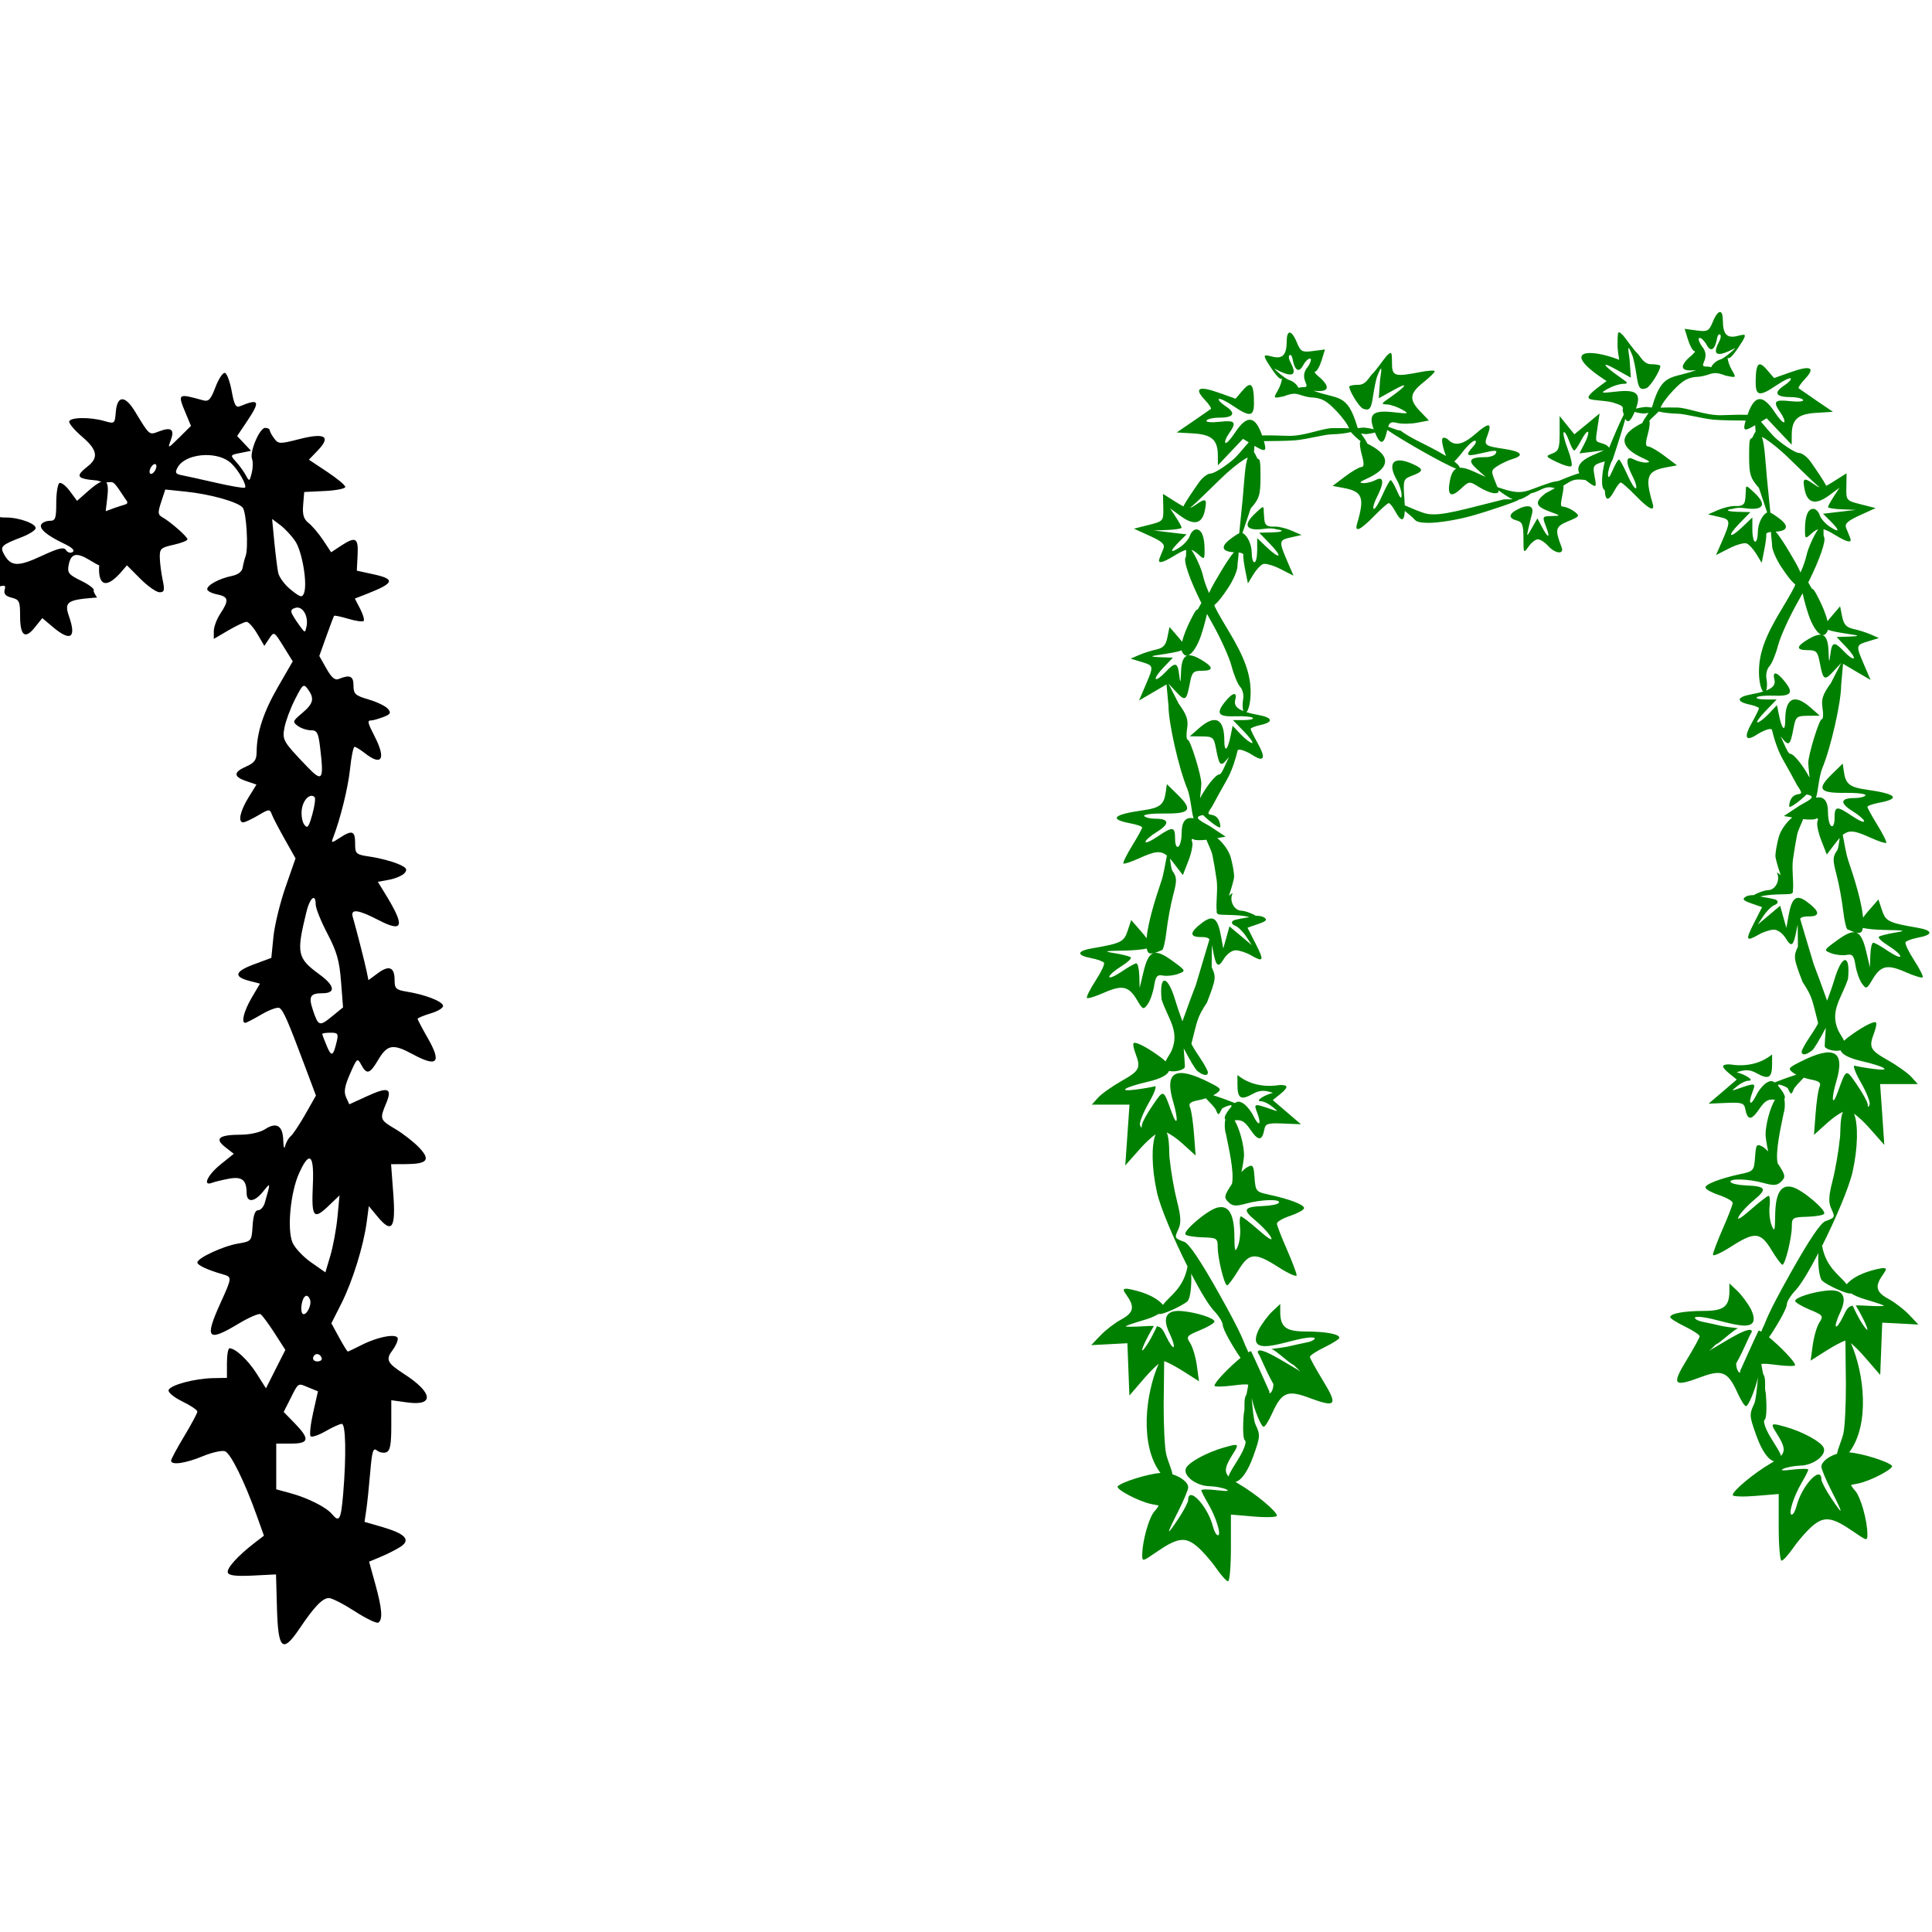 <?xml version="1.0" encoding="UTF-8" standalone="no"?>
<!-- Created with Inkscape (http://www.inkscape.org/) -->

<svg
   xmlns:dc="http://purl.org/dc/elements/1.1/"
   xmlns:cc="http://creativecommons.org/ns#"
   xmlns:rdf="http://www.w3.org/1999/02/22-rdf-syntax-ns#"
   xmlns:svg="http://www.w3.org/2000/svg"
   xmlns="http://www.w3.org/2000/svg"
   xmlns:sodipodi="http://sodipodi.sourceforge.net/DTD/sodipodi-0.dtd"
   xmlns:inkscape="http://www.inkscape.org/namespaces/inkscape"
   width="1080"
   height="1080"
   id="svg2"
   version="1.1"
   inkscape:version="0.47 r22583"
   sodipodi:docname="CrossIvy.svg">
  <defs
     id="defs4">
    <inkscape:perspective
       sodipodi:type="inkscape:persp3d"
       inkscape:vp_x="0 : 526.18109 : 1"
       inkscape:vp_y="0 : 1000 : 0"
       inkscape:vp_z="744.09448 : 526.18109 : 1"
       inkscape:persp3d-origin="372.04724 : 350.78739 : 1"
       id="perspective10" />
    <inkscape:perspective
       id="perspective2820"
       inkscape:persp3d-origin="0.5 : 0.33333333 : 1"
       inkscape:vp_z="1 : 0.5 : 1"
       inkscape:vp_y="0 : 1000 : 0"
       inkscape:vp_x="0 : 0.5 : 1"
       sodipodi:type="inkscape:persp3d" />
    <inkscape:perspective
       id="perspective2844"
       inkscape:persp3d-origin="0.5 : 0.33333333 : 1"
       inkscape:vp_z="1 : 0.5 : 1"
       inkscape:vp_y="0 : 1000 : 0"
       inkscape:vp_x="0 : 0.5 : 1"
       sodipodi:type="inkscape:persp3d" />
    <inkscape:perspective
       id="perspective2850"
       inkscape:persp3d-origin="0.5 : 0.33333333 : 1"
       inkscape:vp_z="1 : 0.5 : 1"
       inkscape:vp_y="0 : 1000 : 0"
       inkscape:vp_x="0 : 0.5 : 1"
       sodipodi:type="inkscape:persp3d" />
  </defs>
  <sodipodi:namedview
     id="base"
     pagecolor="#ffffff"
     bordercolor="#666666"
     borderopacity="1.0"
     inkscape:pageopacity="0.0"
     inkscape:pageshadow="2"
     inkscape:zoom="0.24388637"
     inkscape:cx="668.04695"
     inkscape:cy="-137.49439"
     inkscape:document-units="in"
     inkscape:current-layer="layer1"
     showgrid="false"
     units="in"
     inkscape:showpageshadow="false"
     borderlayer="false"
     inkscape:window-width="1280"
     inkscape:window-height="1002"
     inkscape:window-x="1276"
     inkscape:window-y="92"
     inkscape:window-maximized="1" />
  <g
     inkscape:label="Layer 1"
     inkscape:groupmode="layer"
     id="layer1"
     transform="translate(0,27.64)">
    <path
       style="fill:#000000"
       d="m 125.636,180.803 c -1.152,-0.114 -3.429,3.352 -5.156,7.875 -2.753,7.208 -3.827,8.333 -7.156,7.406 -14.083,-3.921 -14.172,-3.856 -9.375,7.625 l 2.812,6.719 -6.594,6.531 c -6.342,6.282 -6.511,6.336 -4.719,1.531 2.276,-6.101 0.326,-7.595 -6.5,-5 -5.655,2.15 -5.161,2.577 -13.5,-11.125 -5.596,-9.194 -9.935,-9.073 -10.719,0.312 -0.552,6.617 -0.636,6.686 -6.406,5.031 -8.262,-2.369 -19.656,-2.117 -19.656,0.438 0,1.166 3.301,4.977 7.344,8.438 8.372,7.166 9.212,11.593 3.094,16.406 -7.219,5.679 -6.36,7.006 5.188,7.969 0.922,0.311 1.693,0.5 2.406,0.656 -1.746,0.632 -4.173,2.383 -7.438,5.25 l -6.188,5.469 -4.062,-5.5 c -2.235,-3.022 -4.853,-4.999 -5.812,-4.406 -0.96,0.593 -1.75,5.564 -1.75,11.062 0,8.671 -0.469,10 -3.562,10 -1.962,0 -4.115,0.891 -4.781,1.969 -1.459,2.36 3.103,6.241 12.656,10.781 4.582,2.177 6.281,3.83 4.844,4.719 -1.22,0.754 -2.864,0.27 -3.688,-1.062 -1.179,-1.908 -4.148,-1.19 -13.906,3.344 -13.14,6.105 -17.068,5.859 -20.906,-1.312 -2.166,-4.047 -1.115,-5.031 9.906,-9.25 3.959,-1.516 7.493,-3.695 7.875,-4.844 0.835,-2.511 -8.922,-6.188 -16.437,-6.188 -5.282,0 -5.371,-0.155 -4.156,-7.344 1.088,-6.441 0.822,-7.344 -2.25,-7.344 -1.928,0 -6.858,2.887 -10.969,6.406 l -7.5,6.375 -4.625,-3.625 c -5.877,-4.623 -6.168,-4.586 -7.562,0.969 l -1.156,4.594 -7.25,-3.688 c -2.784,-1.42 -7.045,-3.437 -9.969,-4.531 1.778,-0.419 4.163,-0.748 7.188,-1 11.547,-0.962 12.407,-2.259 5.188,-7.938 -6.119,-4.813 -5.278,-9.271 3.094,-16.438 4.042,-3.46 7.344,-7.24 7.344,-8.406 0,-2.555 -11.394,-2.807 -19.656,-0.438 -5.771,1.655 -5.885,1.586 -6.438,-5.031 -0.784,-9.385 -5.123,-9.538 -10.719,-0.344 -8.339,13.702 -7.814,13.275 -13.469,11.125 -6.826,-2.595 -8.807,-1.07 -6.531,5.031 1.792,4.804 1.623,4.751 -4.719,-1.531 l -6.562,-6.531 2.812,-6.75 c 4.797,-11.481 4.708,-11.546 -9.375,-7.625 -3.33,0.927 -4.435,-0.167 -7.188,-7.375 -1.727,-4.523 -4.004,-7.989 -5.156,-7.875 -0.037,0.004 -0.059,-0.011 -0.094,0 -1.113,0.357 -2.802,4.98 -3.75,10.25 -1.371,7.619 -2.312,9.353 -4.594,8.406 -10.894,-4.521 -11.605,-2.948 -3.875,8.562 l 5.406,8.062 -3.875,4.156 -3.906,4.125 5.906,1.188 c 5.883,1.177 5.904,1.191 2.406,5.062 -1.932,2.138 -4.399,5.524 -5.469,7.531 -1.834,3.441 -1.999,3.361 -3.188,-1.375 -0.693,-2.763 -0.782,-6.296 -0.188,-7.844 1.494,-3.894 -4.182,-17.406 -7.312,-17.406 -1.406,0 -2.593,0.617 -2.625,1.375 -0.032,0.758 -1.148,2.844 -2.5,4.625 -2.312,3.046 -3.147,3.077 -13.938,0.312 -14.382,-3.684 -17.927,-1.567 -10.438,6.25 l 5,5.219 -10.156,6.75 c -5.59,3.712 -10.156,7.548 -10.156,8.5 0,0.952 5.153,1.98 11.469,2.281 l 11.5,0.531 0.594,7.25 c 0.449,5.493 -0.305,7.922 -3.062,10.094 -2,1.575 -5.655,5.886 -8.125,9.594 l -4.469,6.75 -5.344,-3.5 c -8.37,-5.518 -9.941,-4.667 -9.438,5.125 l 0.438,8.656 -9.188,2 c -12.533,2.719 -11.881,4.914 3.281,10.875 l 6.969,2.75 -2.969,5.75 c -1.634,3.159 -2.511,6.208 -1.938,6.781 0.573,0.573 4.446,0.024 8.594,-1.219 4.147,-1.243 7.743,-1.979 7.969,-1.656 0.226,0.323 2.155,5.494 4.312,11.5 l 3.938,10.906 -3.969,7.062 c -2.795,4.973 -4.805,6.706 -6.812,5.875 -6.333,-2.62 -8.344,-1.741 -8.344,3.625 0,4.734 -0.933,5.568 -8.5,7.781 -4.67,1.366 -9.531,3.712 -10.781,5.219 -1.891,2.278 -1.431,3.071 2.656,4.625 2.702,1.027 5.68,1.844 6.625,1.844 2.42,0 2.218,1.042 -1.938,9.188 -6.327,12.402 -3.87,16.517 5.5,9.188 2.526,-1.976 5.135,-3.603 5.812,-3.625 0.677,-0.022 1.848,5.553 2.562,12.375 1.106,10.56 5.333,27.677 9.594,38.781 1.024,2.668 0.616,2.642 -3.75,-0.219 -7.025,-4.603 -8.719,-4.003 -8.719,3.031 0,6.016 -0.281,6.272 -8.719,7.531 -4.8,0.716 -11.498,2.455 -14.906,3.875 -4.991,2.079 -5.808,3.06 -4.094,5.125 1.17,1.41 5.044,3.115 8.594,3.781 l 6.438,1.219 -3.656,5.938 c -11.776,19.054 -10.883,22.792 3.594,15.281 11.095,-5.756 15.407,-6.251 14.094,-1.656 -2.259,7.906 -6.811,25.722 -7.75,30.344 l -1,5.062 -5.312,-3.906 c -6.293,-4.652 -9.312,-3.405 -9.312,3.875 0,4.724 -0.787,5.444 -6.906,6.437 -9.988,1.622 -19.323,5.189 -20.156,7.688 -0.409,1.227 2.492,3.14 6.719,4.406 4.107,1.23 7.469,2.65 7.469,3.125 0,0.475 -2.566,5.365 -5.719,10.875 -7.81,13.651 -5.303,16.351 8.344,8.969 11.311,-6.119 14.311,-5.591 19.656,3.469 4.458,7.556 6.175,7.998 9.219,2.344 2.136,-3.969 2.388,-3.787 6.25,5.031 3.024,6.906 3.569,10.163 2.219,13.125 l -1.781,3.938 -9.875,-4.5 c -11.902,-5.449 -14.317,-4.567 -10.75,3.969 3.704,8.864 3.58,9.224 -5.156,14.375 -4.295,2.532 -10.267,7.205 -13.281,10.375 -6.559,6.898 -4.611,9.174 7.844,9.219 l 7.875,0.031 -1.25,16.281 c -1.473,19.514 0.681,22.772 8.656,13.219 l 5.031,-6.031 1.188,8.938 c 1.778,13.387 7.936,33.178 14.188,45.562 l 5.562,11 -4.312,7.875 c -2.372,4.341 -4.561,7.906 -4.875,7.906 -0.314,0 -3.704,-1.594 -7.5,-3.531 -9.667,-4.932 -20.514,-6.819 -20.438,-3.562 0.032,1.376 1.266,4.1 2.75,6.062 4.202,5.555 3.36,7.33 -6.5,13.719 -15.995,10.365 -16.764,17.832 -1.625,15.75 l 9,-1.219 0,14 c 0,10.812 0.605,14.27 2.75,15.094 1.529,0.587 3.93,0.116 5.312,-1.031 2.075,-1.722 2.73,0.394 3.719,12.188 0.659,7.856 1.642,17.334 2.188,21.031 l 0.969,6.719 -9.969,2.906 c -12.842,3.733 -16.018,7.135 -10.156,10.969 2.341,1.532 7.273,4.065 10.938,5.594 l 6.656,2.781 -3.469,12.438 c -3.819,13.772 -4.31,19.992 -1.719,21.594 0.946,0.584 6.871,-2.25 13.156,-6.313 6.285,-4.062 12.812,-7.375 14.5,-7.375 3.567,0 8.122,4.745 16.438,17.094 9.418,13.985 11.956,11.723 12.594,-11.312 l 0.531,-19 13.062,0.625 c 9.264,0.45 13.316,-0.036 13.875,-1.656 0.804,-2.334 -5.43,-9.25 -14.906,-16.562 l -5.281,-4.094 4.094,-11.469 c 6.654,-18.646 14.493,-34.505 17.656,-35.719 1.621,-0.622 7.241,0.646 12.469,2.812 9.702,4.022 17.688,5.119 17.688,2.438 0,-0.822 -3.301,-6.985 -7.344,-13.688 -4.042,-6.703 -7.344,-12.885 -7.344,-13.75 0,-0.865 3.782,-3.41 8.406,-5.656 4.635,-2.252 8.061,-5.102 7.656,-6.344 -0.923,-2.833 -14.494,-6.493 -24.781,-6.688 l -7.812,-0.156 0,-8.25 c 0,-4.548 -0.652,-8.281 -1.438,-8.281 -3.326,0 -10.343,6.548 -15.188,14.188 l -5.219,8.219 -5.406,-10.75 -5.406,-10.719 6.062,-9.469 c 3.341,-5.198 6.867,-9.916 7.812,-10.5 0.945,-0.584 6.456,1.804 12.281,5.312 17.374,10.462 19.156,8.474 10.156,-11.375 -6.603,-14.562 -6.617,-14.772 -1.375,-16.25 8.396,-2.367 14.25,-5.09 14.25,-6.625 0,-2.485 -14.276,-9.105 -22.688,-10.531 -7.591,-1.287 -7.631,-1.367 -8.188,-10 -0.379,-5.882 -1.379,-8.656 -3.094,-8.656 -1.392,0 -3.065,-1.882 -3.719,-4.156 -3.329,-11.582 -3.323,-11.622 0.844,-6.406 4.904,6.14 9.243,6.558 9.281,0.906 0.05,-7.32 2.613,-9.329 10.031,-7.938 3.72,0.698 7.931,1.696 9.375,2.25 5.451,2.092 2.385,-4.491 -4.781,-10.25 l -7.406,-5.938 4.812,-3.781 c 6.104,-4.801 3.405,-6.898 -8.906,-6.937 -4.943,-0.016 -10.743,-1.306 -13.281,-2.969 -6.475,-4.243 -10.028,-2.157 -10.281,6.094 -0.117,3.821 -0.589,5.302 -1.062,3.281 -0.473,-2.021 -1.861,-4.489 -3.094,-5.5 -1.233,-1.01 -4.919,-6.562 -8.188,-12.312 l -5.969,-10.438 6.438,-17.188 c 9.175,-24.495 11.761,-30.405 13.938,-31.75 1.056,-0.653 5.587,0.926 10.031,3.531 4.445,2.605 8.547,4.75 9.125,4.75 2.434,0 0.724,-6.664 -3.594,-14.031 l -4.625,-7.906 5.875,-1.5 c 9.011,-2.335 8.247,-5.29 -2.469,-9.281 l -9.75,-3.625 -1.219,-11.812 c -0.657,-6.507 -3.685,-19.023 -6.75,-27.812 l -5.562,-16 5.938,-10.5 c 3.268,-5.789 6.538,-12.072 7.25,-13.938 1.242,-3.253 1.52,-3.225 7.781,0.469 3.589,2.118 7.328,3.844 8.281,3.844 3.055,0 1.737,-6.22 -2.906,-13.781 l -4.5,-7.344 5.469,-1.844 c 7.432,-2.502 7.58,-4.995 0.469,-8.125 -4.849,-2.134 -5.995,-3.702 -6.031,-8.281 -0.087,-10.884 -3.863,-22.313 -12,-36.406 l -8.219,-14.219 5.25,-8.406 c 5.187,-8.333 5.254,-8.355 7.938,-4.312 l 2.688,4.062 3.969,-6.688 c 2.18,-3.694 4.883,-6.75 6,-6.75 1.117,0 5.681,2.159 10.156,4.781 l 8.156,4.781 -0.031,-4.312 c -0.01,-2.37 -1.648,-6.812 -3.656,-9.844 -4.96,-7.489 -4.617,-9.427 1.844,-10.719 3.032,-0.606 5.5,-1.937 5.5,-2.938 0,-2.334 -6.7,-5.924 -13.75,-7.375 -3.532,-0.727 -5.723,-2.438 -6.094,-4.75 -0.318,-1.981 -1.029,-4.859 -1.594,-6.375 -1.663,-4.462 -0.483,-24.56 1.594,-27.062 2.652,-3.196 18.113,-7.565 31.813,-8.969 l 11.5,-1.156 2.281,6.906 c 1.965,5.955 1.89,7.141 -0.594,8.531 -4.573,2.559 -14.125,10.922 -14.125,12.375 0,0.727 3.517,2.11 7.812,3.062 7.116,1.577 7.813,2.227 7.688,7.25 -0.076,3.032 -0.799,8.616 -1.594,12.406 -1.229,5.863 -0.984,6.875 1.719,6.875 1.747,0 6.576,-3.389 10.719,-7.531 l 7.531,-7.531 3.875,4.5 c 3.809,4.428 4.21,4.496 22.125,3.062 10.029,-0.802 22.871,-3.076 28.563,-5.062 9.732,-3.397 10.303,-3.413 9.5,-0.344 -0.609,2.33 0.518,3.587 3.906,4.438 4.299,1.079 4.719,2.058 4.719,10.25 0,11.093 2.781,13.203 8.25,6.344 l 4.156,-5.188 5.875,4.969 c 9.977,8.395 13.298,6.212 9.062,-5.938 -2.744,-7.871 -1.004,-9.189 13.25,-10.344 0.966,-0.078 1.451,-0.107 2.438,-0.188 -1.221,-1.675 -2.145,-3.533 -1.875,-3.969 0.515,-0.833 -2.628,-3.251 -7,-5.375 -6.979,-3.391 -7.85,-4.466 -7.031,-8.75 1.262,-6.601 4.347,-7.338 11.719,-2.844 2.368,1.444 4.091,2.432 5.375,2.969 -0.634,8.396 1.96,14.953 11.625,4.469 l 3.875,-4.5 7.5,7.531 c 4.142,4.142 8.971,7.531 10.719,7.531 2.703,0 2.979,-1.044 1.75,-6.906 -0.795,-3.79 -1.518,-9.374 -1.594,-12.406 -0.126,-5.023 0.54,-5.641 7.656,-7.219 4.295,-0.952 7.812,-2.336 7.812,-3.062 0,-1.453 -9.521,-9.816 -14.094,-12.375 -2.484,-1.39 -2.559,-2.576 -0.594,-8.531 l 2.281,-6.938 11.469,1.188 c 13.699,1.403 29.16,5.742 31.812,8.938 2.077,2.503 3.288,22.632 1.625,27.094 -0.565,1.516 -1.307,4.394 -1.625,6.375 -0.371,2.312 -2.53,3.992 -6.062,4.719 -7.05,1.451 -13.781,5.072 -13.781,7.406 0,1 2.499,2.3 5.531,2.906 6.461,1.292 6.772,3.261 1.812,10.75 -2.008,3.032 -3.646,7.443 -3.656,9.812 l 0,4.312 8.125,-4.75 c 4.475,-2.623 9.07,-4.781 10.188,-4.781 1.117,0 3.82,3.024 6,6.719 l 3.938,6.719 2.719,-4.094 c 2.684,-4.042 2.751,-3.99 7.938,4.344 l 5.219,8.406 -8.219,14.219 c -8.137,14.094 -11.882,25.522 -11.969,36.406 -0.037,4.58 -1.182,6.116 -6.031,8.25 -7.112,3.13 -6.964,5.654 0.469,8.156 l 5.469,1.844 -4.531,7.344 c -4.644,7.561 -5.93,13.781 -2.875,13.781 0.953,0 4.661,-1.726 8.25,-3.844 6.261,-3.694 6.57,-3.722 7.812,-0.469 0.712,1.865 3.982,8.117 7.25,13.906 l 5.938,10.531 -5.562,15.969 c -3.065,8.789 -6.124,21.305 -6.781,27.812 l -1.188,11.844 -9.75,3.625 c -10.716,3.991 -11.511,6.915 -2.5,9.25 l 5.906,1.531 -4.656,7.906 c -4.317,7.367 -5.996,14 -3.562,14 0.578,0 4.68,-2.114 9.125,-4.719 4.445,-2.605 8.944,-4.215 10,-3.563 2.176,1.345 4.763,7.286 13.938,31.781 l 6.438,17.156 -5.938,10.469 c -3.269,5.75 -6.955,11.271 -8.188,12.281 -1.233,1.011 -2.62,3.478 -3.094,5.5 -0.473,2.021 -0.945,0.54 -1.062,-3.281 -0.253,-8.25 -3.806,-10.337 -10.281,-6.094 -2.538,1.663 -8.369,2.984 -13.312,3 -12.311,0.039 -14.979,2.105 -8.875,6.906 l 4.812,3.781 -7.406,5.969 c -7.166,5.759 -10.263,12.342 -4.812,10.25 1.444,-0.554 5.687,-1.584 9.406,-2.281 7.419,-1.392 9.95,0.617 10,7.937 0.038,5.652 4.408,5.234 9.312,-0.906 4.167,-5.216 4.173,-5.145 0.844,6.438 -0.654,2.274 -2.326,4.125 -3.719,4.125 -1.715,0 -2.714,2.805 -3.094,8.688 -0.556,8.633 -0.597,8.681 -8.188,9.969 -8.411,1.426 -22.688,8.078 -22.688,10.562 0,1.535 5.854,4.258 14.25,6.625 5.242,1.478 5.196,1.657 -1.406,16.219 -9,19.849 -7.218,21.837 10.156,11.375 5.825,-3.508 11.368,-5.896 12.312,-5.312 0.945,0.584 4.44,5.302 7.781,10.5 l 6.094,9.469 -5.438,10.75 -5.406,10.719 -5.188,-8.188 c -4.845,-7.64 -11.861,-14.188 -15.188,-14.188 -0.786,0 -1.438,3.702 -1.438,8.25 l 0,8.281 -7.812,0.156 c -10.288,0.195 -23.889,3.855 -24.812,6.688 -0.405,1.242 3.053,4.092 7.687,6.344 4.624,2.246 8.406,4.792 8.406,5.656 0,0.865 -3.301,7.047 -7.344,13.75 -4.042,6.702 -7.344,12.866 -7.344,13.688 0,2.681 7.985,1.553 17.687,-2.469 5.228,-2.167 10.847,-3.404 12.469,-2.781 3.163,1.214 10.971,17.041 17.625,35.688 l 4.125,11.5 -5.281,4.062 c -9.476,7.312 -15.711,14.259 -14.906,16.594 0.558,1.621 4.579,2.107 13.844,1.656 l 13.094,-0.656 0.531,19 c 0.638,23.036 3.144,25.329 12.562,11.344 8.316,-12.348 12.901,-17.125 16.469,-17.125 1.688,0 8.215,3.344 14.5,7.406 6.285,4.062 12.179,6.897 13.125,6.313 2.591,-1.601 2.1,-7.853 -1.719,-21.625 l -3.438,-12.438 6.656,-2.781 c 3.665,-1.529 8.596,-4.031 10.938,-5.562 5.861,-3.834 2.686,-7.267 -10.156,-11 l -10,-2.906 1,-6.719 c 0.546,-3.697 1.528,-13.144 2.188,-21 0.989,-11.794 1.644,-13.941 3.719,-12.219 1.382,1.147 3.752,1.618 5.281,1.031 2.145,-0.824 2.781,-4.251 2.781,-15.062 l 0,-14.031 9,1.25 c 15.139,2.082 14.339,-5.417 -1.656,-15.781 -9.86,-6.389 -10.67,-8.133 -6.469,-13.688 1.484,-1.962 2.718,-4.718 2.75,-6.094 0.076,-3.256 -10.802,-1.369 -20.469,3.562 -3.796,1.937 -7.155,3.531 -7.469,3.531 -0.314,0 -2.503,-3.534 -4.875,-7.875 l -4.312,-7.906 5.562,-11 c 6.252,-12.384 12.409,-32.175 14.188,-45.562 l 1.188,-8.938 5.031,6.063 c 7.976,9.553 10.098,6.295 8.625,-13.219 l -1.219,-16.281 7.875,-0.031 c 12.455,-0.045 14.403,-2.321 7.844,-9.219 -3.014,-3.17 -8.986,-7.843 -13.281,-10.375 -8.736,-5.151 -8.891,-5.542 -5.188,-14.406 3.567,-8.536 1.184,-9.418 -10.719,-3.969 l -9.875,4.531 -1.812,-3.938 c -1.35,-2.962 -0.805,-6.219 2.219,-13.125 3.862,-8.818 4.114,-9.031 6.25,-5.062 3.043,5.654 4.792,5.213 9.25,-2.344 5.346,-9.06 8.345,-9.587 19.656,-3.469 13.647,7.382 16.154,4.682 8.344,-8.969 -3.153,-5.51 -5.719,-10.4 -5.719,-10.875 0,-0.475 3.331,-1.863 7.438,-3.094 4.227,-1.266 7.159,-3.179 6.75,-4.406 -0.833,-2.499 -10.199,-6.065 -20.188,-7.688 -6.119,-0.994 -6.875,-1.713 -6.875,-6.437 0,-7.28 -3.051,-8.559 -9.344,-3.906 l -5.281,3.906 -1.031,-5.063 c -0.939,-4.622 -5.491,-22.438 -7.75,-30.344 -1.313,-4.595 3.03,-4.069 14.125,1.688 14.476,7.511 15.338,3.741 3.562,-15.312 l -3.656,-5.938 6.469,-1.188 c 3.55,-0.666 7.392,-2.371 8.562,-3.781 1.714,-2.065 0.928,-3.077 -4.062,-5.156 -3.408,-1.42 -10.106,-3.159 -14.906,-3.875 -8.438,-1.259 -8.75,-1.516 -8.75,-7.531 0,-7.034 -1.662,-7.603 -8.688,-3 -4.366,2.861 -4.774,2.887 -3.75,0.219 4.261,-11.105 8.488,-28.253 9.594,-38.812 0.714,-6.822 1.854,-12.367 2.531,-12.344 0.677,0.022 3.317,1.649 5.844,3.625 9.37,7.33 11.827,3.214 5.5,-9.188 -4.155,-8.145 -4.389,-9.188 -1.969,-9.188 0.945,0 3.923,-0.848 6.625,-1.875 4.087,-1.554 4.547,-2.315 2.656,-4.594 -1.25,-1.506 -6.08,-3.853 -10.75,-5.219 -7.567,-2.213 -8.5,-3.079 -8.5,-7.812 0,-5.366 -2.042,-6.245 -8.375,-3.625 -2.007,0.831 -3.986,-0.902 -6.781,-5.875 l -3.969,-7.031 3.906,-10.938 c 2.157,-6.006 4.118,-11.177 4.344,-11.5 0.226,-0.323 3.79,0.414 7.938,1.656 4.147,1.242 8.02,1.792 8.594,1.219 0.573,-0.573 -0.304,-3.622 -1.938,-6.781 l -2.969,-5.75 6.969,-2.719 c 15.162,-5.961 15.815,-8.156 3.281,-10.875 l -9.156,-2 0.438,-8.688 c 0.503,-9.792 -1.068,-10.643 -9.438,-5.125 l -5.344,3.531 -4.469,-6.75 c -2.47,-3.707 -6.157,-8.05 -8.156,-9.625 -2.758,-2.172 -3.48,-4.6 -3.031,-10.094 l 0.594,-7.219 11.5,-0.562 c 6.316,-0.301 11.469,-1.329 11.469,-2.281 0,-0.952 -4.597,-4.757 -10.188,-8.469 l -10.156,-6.75 5.031,-5.25 c 7.489,-7.817 3.944,-9.934 -10.438,-6.25 -10.791,2.764 -11.626,2.765 -13.938,-0.281 -1.352,-1.781 -2.499,-3.867 -2.531,-4.625 -0.032,-0.758 -1.188,-1.375 -2.594,-1.375 -3.131,0 -8.807,13.513 -7.312,17.406 0.594,1.548 0.506,5.081 -0.188,7.844 -1.189,4.736 -1.385,4.816 -3.219,1.375 -1.069,-2.007 -3.506,-5.425 -5.438,-7.562 -3.498,-3.872 -3.508,-3.886 2.375,-5.062 l 5.906,-1.188 -3.875,-4.125 -3.906,-4.125 5.438,-8.094 c 7.73,-11.51 7.019,-13.084 -3.875,-8.562 -2.281,0.947 -3.223,-0.788 -4.594,-8.406 -0.948,-5.27 -2.637,-9.861 -3.75,-10.219 -0.034,-0.011 -0.088,-0.031 -0.125,-0.031 z m -10.531,45.938 c 5.278,-0.035 10.599,1.391 14,4.469 4.032,3.649 9.087,12.506 7.844,13.75 -0.438,0.438 -7.636,-0.774 -16,-2.688 -8.364,-1.913 -17.11,-3.838 -19.406,-4.281 -3.413,-0.659 -3.822,-1.426 -2.344,-4.188 2.432,-4.545 9.121,-7.018 15.906,-7.062 z m -28.531,5.031 c 0.871,0 1.113,1.234 0.531,2.75 -0.582,1.516 -1.786,2.75 -2.656,2.75 -0.871,0 -1.113,-1.234 -0.531,-2.75 0.582,-1.516 1.785,-2.75 2.656,-2.75 z m -192.188,6.5 c 6.785,0.045 13.474,2.486 15.906,7.031 1.478,2.762 1.038,3.529 -2.375,4.188 -2.296,0.443 -11.011,2.368 -19.375,4.281 -8.364,1.913 -15.562,3.126 -16,2.688 -1.244,-1.244 3.812,-10.07 7.844,-13.719 3.401,-3.077 8.722,-4.503 14,-4.469 z m 167.594,3.562 c 1.679,-0.017 2.618,1.048 8,9.312 1.686,2.031 1.605,2.769 -0.344,3.344 -3.685,1.086 -7.316,2.355 -10.562,3.625 l 0.844,-7.031 c 0.597,-4.859 0.506,-7.857 -0.5,-9.094 1.143,0.019 1.921,-0.15 2.562,-0.156 z m -139.062,1.438 c 0.871,0 2.043,1.234 2.625,2.75 0.582,1.516 0.34,2.75 -0.531,2.75 -0.871,0 -2.043,-1.234 -2.625,-2.75 -0.582,-1.516 -0.339,-2.75 0.531,-2.75 z m 19.656,17.719 c 1.359,1.6e-4 3.303,0.56 6.5,1.688 4.07,1.436 10.565,4.4 14.469,6.594 6.878,3.866 7.133,4.328 7.656,15.031 0.297,6.075 1.434,11.357 2.531,11.719 1.097,0.362 4.193,-1.568 6.875,-4.25 4.468,-4.468 5.338,-4.662 10.406,-2.562 7.55,3.127 6.968,4.71 -2.625,7.125 -9.16,2.306 -30.268,2.724 -33.344,0.656 -1.104,-0.742 -2.568,-4.064 -3.219,-7.406 -1.1,-5.65 -0.723,-6.265 5.375,-8.812 5.3,-2.215 6.162,-3.265 4.438,-5.344 -1.794,-2.162 -11.683,-6.43 -21.781,-9.406 -1.949,-0.574 -2.061,-1.313 -0.375,-3.344 0.936,-1.127 1.735,-1.688 3.094,-1.688 z m 209.531,1.469 4.625,3.469 c 2.554,1.917 6.321,5.968 8.344,9 3.867,5.797 6.881,23.741 4.875,28.969 -1.033,2.692 -1.934,2.466 -7.375,-1.875 -3.412,-2.722 -6.601,-7.043 -7.094,-9.594 -0.493,-2.55 -1.475,-10.343 -2.156,-17.312 l -1.219,-12.656 z m -294.719,11.5 -1.25,12.688 c -0.681,6.97 -1.632,14.762 -2.125,17.312 -0.493,2.55 -3.682,6.84 -7.094,9.562 -5.441,4.342 -6.342,4.599 -7.375,1.906 -2.006,-5.227 1.008,-23.171 4.875,-28.969 2.022,-3.032 5.758,-7.084 8.312,-9 l 4.656,-3.5 z m 309,38.031 c 3.44,0.171 6.065,5.445 4.938,10.656 -0.772,3.567 -0.806,3.567 -3.469,0 -1.476,-1.977 -3.431,-4.968 -4.344,-6.625 -1.236,-2.244 -0.78,-3.237 1.781,-3.906 0.37,-0.096 0.738,-0.143 1.094,-0.125 z m -323.281,11.531 c 0.356,-0.018 0.693,-0.003 1.062,0.094 2.561,0.67 3.017,1.693 1.781,3.938 -0.912,1.657 -2.868,4.617 -4.344,6.594 -2.663,3.567 -2.665,3.567 -3.438,0 -1.128,-5.211 1.498,-10.454 4.938,-10.625 z m 326.75,32.219 c 0.072,-0.009 0.147,-0.009 0.219,0 0.602,0.072 1.217,0.761 2.031,1.875 3.803,5.201 3.12,8.037 -3.188,13.344 -5.355,4.506 -5.508,4.95 -2.406,7.219 1.821,1.332 5.12,2.406 7.312,2.406 3.437,0 4.126,1.339 5.125,9.656 2.206,18.365 1.319,19.64 -7.344,10.594 -13.426,-14.021 -13.888,-14.849 -12.594,-21.75 0.677,-3.61 3.312,-10.693 5.875,-15.75 2.675,-5.278 3.881,-7.455 4.969,-7.594 z m -330.469,11.531 c 1.15,-0.137 2.334,1.964 5.188,7.594 2.563,5.057 5.229,12.14 5.906,15.75 1.295,6.901 0.832,7.729 -12.594,21.75 -8.662,9.046 -9.55,7.74 -7.344,-10.625 0.999,-8.317 1.688,-9.625 5.125,-9.625 2.193,0 5.491,-1.106 7.312,-2.438 3.102,-2.268 2.949,-2.713 -2.406,-7.219 -6.307,-5.307 -6.991,-8.143 -3.188,-13.344 0.815,-1.114 1.398,-1.772 2,-1.844 z m 334.75,49.938 c 0.625,-0.007 1.222,0.253 1.75,0.781 0.601,0.601 0.006,4.946 -1.312,9.656 -2.019,7.21 -2.728,8.091 -4.531,5.625 -1.178,-1.611 -1.775,-5.506 -1.312,-8.656 0.619,-4.215 3.173,-7.38 5.406,-7.406 z m -338.781,11.531 c 2.233,0.026 4.756,3.191 5.375,7.406 0.463,3.151 -0.103,7.045 -1.281,8.656 -1.803,2.466 -2.513,1.554 -4.531,-5.656 -1.319,-4.71 -1.914,-9.055 -1.312,-9.656 0.528,-0.528 1.125,-0.757 1.75,-0.75 z m 339.781,45.594 c 0.073,-0.014 0.15,-0.009 0.219,0 0.662,0.087 1.125,1.243 1.125,3.688 0,2.049 2.929,9.342 6.531,16.219 5.294,10.105 6.747,15.265 7.625,26.875 l 1.125,14.375 -6.281,5.125 c -6.891,5.644 -7.555,5.405 -10.562,-3.594 -2.557,-7.651 -1.55,-9.438 5.344,-9.438 7.532,0 6.914,-4.218 -1.5,-10.375 -12.665,-9.267 -13.208,-11.743 -7.469,-35.094 1.166,-4.743 2.743,-7.567 3.844,-7.781 z m -341.031,11.5 c 1.103,-0.145 2.819,2.754 4.062,7.813 5.739,23.351 5.227,25.827 -7.438,35.094 -8.414,6.157 -9.031,10.375 -1.5,10.375 6.893,0 7.901,1.786 5.344,9.438 -3.007,8.999 -3.703,9.238 -10.594,3.594 l -6.25,-5.125 1.094,-14.375 c 0.878,-11.611 2.331,-16.77 7.625,-26.875 3.602,-6.876 6.562,-14.17 6.562,-16.219 0,-2.445 0.432,-3.632 1.094,-3.719 z m 350.656,63.813 c 0.257,0 0.521,-0.01 0.75,0 3.43,0.078 3.695,0.849 2.688,5.062 -1.962,8.208 -2.921,8.596 -5.562,2.313 -1.377,-3.276 -2.5,-6.298 -2.5,-6.688 0,-0.389 2.079,-0.687 4.625,-0.687 z m -360.781,11.5 c 0.229,-0.01 0.462,0 0.719,0 2.546,0 4.625,0.329 4.625,0.719 0,0.389 -1.123,3.381 -2.5,6.656 -2.642,6.284 -3.569,5.896 -5.531,-2.313 -1.007,-4.214 -0.743,-4.985 2.688,-5.062 z m 348.875,58.844 c 1.796,-0.055 2.489,4.857 2.031,14.656 -0.847,18.108 0.348,19.802 8.469,12.094 l 6.438,-6.156 -1.156,12.156 c -0.649,6.686 -2.44,16.383 -3.969,21.531 l -2.781,9.344 -8.125,-5.688 c -4.461,-3.145 -9.077,-8.125 -10.281,-11.031 -3.094,-7.472 -1.098,-28.117 3.75,-38.813 2.429,-5.358 4.314,-8.054 5.625,-8.094 z m -336.219,11.531 c 1.311,0.04 3.196,2.704 5.625,8.062 4.848,10.695 6.844,31.372 3.75,38.844 -1.204,2.906 -5.851,7.855 -10.312,11 l -8.094,5.719 -2.781,-9.375 c -1.529,-5.148 -3.32,-14.814 -3.969,-21.5 l -1.188,-12.156 6.469,6.125 c 8.121,7.709 9.284,6.046 8.438,-12.062 -0.458,-9.799 0.266,-14.711 2.062,-14.656 z m 334.688,65.187 c 0.718,-0.021 1.448,0.681 2,2.219 1.063,2.964 -2.104,9.117 -4.062,7.906 -0.825,-0.509 -1.081,-3.012 -0.594,-5.562 0.561,-2.936 1.607,-4.532 2.656,-4.563 z m -333.188,11.5 c 1.049,0.031 2.126,1.658 2.688,4.594 0.488,2.551 0.2,5.053 -0.625,5.562 -1.959,1.211 -5.094,-4.942 -4.031,-7.906 0.551,-1.538 1.251,-2.271 1.969,-2.25 z m 338.938,21.094 c 0.067,-0.01 0.151,0 0.219,0 1.012,0.021 2.044,0.787 2.531,2.25 0.337,1.011 -0.753,1.844 -2.438,1.844 -1.684,0 -2.734,-1.049 -2.312,-2.313 0.379,-1.138 1.166,-1.715 2,-1.781 z m -344.875,11.5 c 0.068,0 0.12,-0.01 0.188,0 0.834,0.066 1.621,0.674 2,1.812 0.421,1.263 -0.597,2.281 -2.281,2.281 -1.684,0 -2.806,-0.833 -2.469,-1.844 0.488,-1.463 1.55,-2.229 2.562,-2.25 z m 335.531,5.594 c 0.111,-0.01 0.225,-0.006 0.344,0 0.995,0.054 2.284,0.697 4.375,1.562 l 5.281,2.156 -2.688,11.938 c -1.472,6.564 -2.097,12.497 -1.406,13.188 0.691,0.691 4.453,-0.587 8.375,-2.844 3.922,-2.257 7.999,-4.094 9.062,-4.094 2.211,0 2.555,17.863 0.75,39.219 -1.224,14.481 -2.16,16.153 -6.281,11.187 -3.179,-3.831 -13.658,-9.088 -23.312,-11.687 l -7.812,-2.125 0,-12.781 0,-12.781 8.281,0 c 10.158,0 10.604,-2.549 2.062,-11.344 l -6.188,-6.344 3.656,-7.25 c 2.922,-5.771 3.832,-7.849 5.5,-8 z m -326.312,11.531 c 1.9,-0.103 2.696,1.845 5.812,8 l 3.656,7.219 -6.188,6.375 c -8.541,8.794 -8.064,11.312 2.094,11.312 l 8.25,0 0,12.813 0,12.781 -7.781,2.094 c -9.654,2.6 -20.133,7.857 -23.312,11.687 -4.121,4.965 -5.057,3.325 -6.281,-11.156 -1.805,-21.356 -1.492,-39.219 0.719,-39.219 1.063,0 5.172,1.836 9.094,4.094 3.922,2.257 7.684,3.534 8.375,2.844 0.691,-0.691 0.066,-6.624 -1.406,-13.188 l -2.688,-11.937 5.281,-2.188 c 2.091,-0.866 3.38,-1.477 4.375,-1.531 z"
       id="path3235-1" />
    <path
       style="fill:#008000"
       d="m 961.56,146.769 c -1.051,-0.1 -2.538,1.745 -4.094,5.5 -2.159,5.213 -2.948,5.633 -9.062,4.812 l -6.688,-0.906 1.938,6.219 c 1.069,3.416 2.663,6.219 3.562,6.219 0.9,0 -0.609,1.755 -3.344,3.906 -5.911,5.806 -3.046,7.588 4.344,6.719 -13.952,5.197 -18.914,1.054 -24.562,20.156 -0.074,0.241 -0.179,0.497 -0.312,0.781 -1.608,-0.222 -3.14,-0.344 -3.344,-0.344 -0.309,0 -3.416,0.389 -5.5,0.969 3.128,-8.587 0.35,-10.823 -11.094,-9.531 -8.686,0.98 -8.969,0.886 -4.656,-1.562 2.527,-1.434 6.26,-2.661 8.281,-2.75 3.386,-0.149 3.328,-0.407 -0.812,-3.281 -9.999,-6.94 -11.883,-9.819 -3.312,-5.062 l 8.75,4.875 -0.719,-10.375 c -0.98,-6.497 -1.293,-9.172 1.688,-1.75 0.662,2.021 1.645,6.779 2.188,10.594 1.062,7.47 1.938,8.674 5.562,7.375 2.086,-0.748 7.781,-9.805 7.781,-12.375 0,-0.555 -2.373,-1 -5.281,-1 -3.346,0 -5.08,-2.885 -7.031,-5.5 -3.291,-3.197 -5.812,-7.383 -8.594,-10.688 -1.026,-1.026 -1.714,-1.64 -2.156,-1.656 -0.736,-0.027 -0.844,1.571 -0.844,5.5 -0.064,0.97 -0.241,3.627 0.906,9.875 -17.142,-6.71 -33.918,-5.528 -7.062,11.906 -18.149,12.968 -8.548,9.382 3.25,11.875 3.216,1.178 6.814,1.715 5.688,4.375 0.211,0.962 0.435,1.794 0.656,2.531 -2.117,4.049 -5.647,12.268 -8.156,18.438 -0.542,-0.656 -1.279,-1.296 -2.25,-1.812 -5.613,-2.119 -5.635,-0.319 -4.375,-8.719 l 1.281,-8.594 -7.031,5.844 -7.062,5.812 -4.125,-5.094 -4.125,-5.125 0,9.719 c -0.01,8.374 -0.558,9.906 -4.125,11.25 -3.933,1.482 -3.815,1.699 2.719,4.844 3.777,1.818 7.375,2.813 8,2.188 0.625,-0.625 -0.294,-4.931 -2.062,-9.562 -1.769,-4.632 -2.784,-8.841 -2.25,-9.375 0.534,-0.534 1.831,1.542 2.906,4.625 1.075,3.083 2.406,5.594 2.938,5.594 0.532,0 2.29,-2.562 3.906,-5.688 1.616,-3.126 3.338,-5.255 3.844,-4.75 0.505,0.505 -0.354,3.439 -1.938,6.5 l -2.906,5.531 6.906,-0.844 6.875,-0.875 -6.719,2.938 c -6.447,2.836 -8.856,6.315 -7.094,9.875 -2.174,0.567 -5.758,1.899 -11.25,4.188 -0.91,0.379 -2.579,0.311 -4.938,1.094 -14.539,4.634 -14.605,7.786 -29.594,2.469 -0.287,-0.784 -0.666,-1.763 -1.156,-2.938 -2.533,-6.062 -2.462,-6.521 1.469,-9 2.277,-1.436 6.007,-3.134 8.281,-3.812 6.612,-1.973 4.817,-4.154 -4.594,-5.562 -11.276,-1.688 -11.691,-2.006 -9.531,-7.688 1.425,-3.749 1.569,-5.58 0.281,-5.5 -1.136,0.071 -3.397,1.598 -6.844,4.625 -6.916,6.073 -11.59,7.191 -15.188,3.594 -1.196,-1.196 -2.721,-1.654 -3.344,-1.031 -0.902,0.902 0.362,6.081 1.906,9.938 -5.479,-3.32 -12.4,-6.732 -15.688,-8.375 -4.027,-2.012 -8.018,-4.442 -9.906,-5.938 -0.684,0.271 -3.938,-0.985 -6.75,-2.062 0.861,-2.593 1.949,-2.867 5.031,-2.094 2.453,0.616 7.471,0.56 11.125,-0.125 l 6.625,-1.25 -4.812,-5.031 c -6.414,-6.695 -6.065,-10.083 1.625,-16.219 3.537,-2.822 6.438,-5.659 6.438,-6.281 1e-4,-0.622 -3.517,-0.425 -7.812,0.406 -14.84,2.871 -16.094,2.441 -16.094,-5.188 0,-3.929 -0.108,-5.495 -0.844,-5.469 -0.442,0.016 -1.099,0.599 -2.125,1.625 -2.781,3.305 -5.303,7.522 -8.594,10.719 -1.951,2.615 -3.686,5.469 -7.031,5.469 -2.909,0 -5.281,0.476 -5.281,1.031 0,2.57 5.664,11.596 7.75,12.344 3.625,1.299 4.532,0.126 5.594,-7.344 0.542,-3.814 1.526,-8.604 2.188,-10.625 2.98,-7.422 2.667,-4.747 1.688,1.75 l -0.719,10.375 8.75,-4.844 c 8.57,-4.756 6.686,-1.909 -3.312,5.031 -4.14,2.874 -4.198,3.132 -0.812,3.281 2.021,0.089 5.723,1.347 8.25,2.781 4.313,2.449 4.061,2.543 -4.625,1.562 -11.443,-1.292 -14.222,0.944 -11.094,9.531 -2.084,-0.58 -5.191,-0.969 -5.5,-0.969 -0.203,0 -1.736,0.122 -3.344,0.344 -0.134,-0.284 -0.269,-0.572 -0.344,-0.812 -5.649,-19.102 -10.579,-14.928 -24.531,-20.125 7.39,0.869 10.224,-0.944 4.312,-6.75 -2.735,-2.151 -4.243,-3.906 -3.344,-3.906 0.9,0 2.525,-2.803 3.594,-6.219 l 1.938,-6.188 -6.688,0.875 c -6.114,0.82 -6.903,0.401 -9.062,-4.812 -1.555,-3.755 -3.043,-5.6 -4.094,-5.5 -0.927,0.088 -1.545,1.694 -1.562,4.844 -0.043,7.683 -2.268,10.064 -8.125,8.594 -4.758,-1.194 -4.962,-1.038 -2.969,2.688 3.65,5.82 7.358,11.128 8.406,9.406 0.067,1.516 -1.015,4.689 -2.406,7.062 -2.491,4.246 -2.439,4.295 3.594,3 7.904,-3.121 7.831,-0.118 15.156,0.656 5.793,0.242 8.545,1.721 14.25,7.719 3.483,3.662 6.372,7.704 6.938,9.562 -2.912,-0.169 -6.938,-0.14 -9,-0.125 -6.38,0.046 -16.119,4.689 -25.375,4.312 -6.313,-0.257 -10.949,-0.298 -14.219,-0.188 -3.909,-11.329 -8.556,-11.672 -15.281,-1.406 -2.346,3.581 -4.714,6.067 -5.25,5.531 -0.536,-0.536 0.35,-2.876 1.969,-5.188 4.535,-6.474 3.632,-7.598 -5.281,-6.594 -4.529,0.511 -7.797,0.197 -7.25,-0.688 0.547,-0.884 3.801,-1.625 7.219,-1.625 8.07,0 9.436,-2.486 3.5,-6.375 -2.606,-1.707 -4.327,-3.517 -3.812,-4.031 0.515,-0.514 4.087,1.196 7.938,3.812 9.402,6.389 11.688,6.087 11.688,-1.531 0,-7.086 -0.69,-10.279 -2.469,-10.125 -0.932,0.081 -2.182,1.078 -3.781,2.938 l -4.031,4.719 -9.469,-3.375 c -11.073,-3.933 -13.879,-2.549 -7.844,3.875 2.366,2.519 3.956,4.842 3.531,5.188 -0.425,0.346 -4.884,3.458 -9.938,6.906 l -9.188,6.281 9.188,0.531 c 10.399,0.61 13.742,3.58 13.812,12.219 l 0.031,5.625 7,-7.406 7,-7.406 3.219,1.938 c -2.442,2.639 -5.88,7.34 -9.25,10.125 -4.886,4.038 -10.313,7.344 -12.031,7.344 -1.718,0 -4.669,2.252 -6.594,5.031 -3.81,5.502 -7.276,10.481 -8.625,13.344 -1.125,-0.558 -2.492,-1.382 -4.312,-2.531 l -7.094,-4.469 0.156,7.625 c 0.144,7.548 0.05,7.654 -8.125,9.719 l -8.281,2.094 8.875,4.031 c 6.851,3.114 8.579,4.724 7.625,7.094 -0.679,1.687 -1.64,4.112 -2.156,5.375 -1.341,3.28 1.299,2.844 8.219,-1.375 2.884,-1.758 4.934,-2.861 6.625,-3.281 -0.04,1.739 -0.034,3.846 -0.188,4 -1.681,1.68 2.228,12.779 8.688,25.688 -1.047,1.907 -1.958,3.688 -2.219,3.688 -0.798,-0.003 -1.696,1.713 -3.719,5.656 -1.823,3.553 -3.924,8.423 -4.812,12.375 -0.702,-0.923 -1.635,-2.016 -2.75,-3.312 l -4.312,-5 -1.156,5.75 c -0.881,4.404 -2.35,6.039 -6.25,6.875 -2.81,0.602 -7.161,1.996 -9.688,3.094 l -4.625,2 6,1.812 c 7.025,2.137 7.005,2.177 2.312,13.125 l -3.625,8.469 8.188,-4.781 7.188,-4.219 1.094,11.969 c 0,9.54 5.744,34.943 10.469,46.25 1.936,4.633 2.441,13.637 3.562,16.625 -4.554,-0.904 -6.688,1.881 -6.688,8.438 0,3.442 -0.833,6.782 -1.844,7.406 -1.071,0.662 -1.812,-1.221 -1.812,-4.5 0,-6.802 -1.248,-6.948 -9.875,-1.094 -3.678,2.496 -6.688,3.804 -6.688,2.906 0,-0.898 2.894,-3.404 6.438,-5.594 7.274,-4.495 6.937,-7.344 -0.906,-7.344 -2.913,0 -5.734,-0.696 -6.25,-1.531 -0.516,-0.836 4.514,-1.453 11.188,-1.375 14.594,0.17 16.202,-2.003 7.625,-10.406 l -6.125,-6 -0.656,4.625 c -0.98,6.892 -3.23,8.657 -12.75,10 -16.727,2.36 -19.192,4.996 -6.844,7.312 3.548,0.666 6.438,1.712 6.438,2.312 0,0.6 -2.535,5.197 -5.625,10.219 -3.09,5.022 -5.257,9.462 -4.844,9.875 0.413,0.413 4.367,-0.889 8.812,-2.906 8.396,-3.809 11.858,-4.572 15.5,-1.5 -0.773,3.487 -1.704,10.1 -3.094,14.187 -3.562,10.48 -7.535,23.375 -8.281,32.031 -0.764,-1.111 -1.708,-2.312 -2.75,-3.5 l -5.844,-6.688 -2,6.031 c -2.04,6.202 -3.693,7.005 -19.875,9.781 -8.624,1.48 -8.864,3.906 -0.531,5.469 3.502,0.657 6.742,1.853 7.219,2.625 0.477,0.772 -1.674,5.286 -4.781,10.063 -3.107,4.776 -5.238,9.106 -4.75,9.594 0.488,0.488 4.769,-0.845 9.5,-2.938 10.226,-4.524 13.882,-3.703 18.469,4.062 3.255,5.51 3.569,5.625 5.969,2.344 1.389,-1.901 2.978,-6.438 3.562,-10.094 0.892,-5.576 1.721,-6.533 5.031,-5.906 2.17,0.411 5.959,-0.017 8.438,-0.937 4.48,-1.665 4.464,-1.714 -3.438,-7.438 -4.304,-3.118 -7.324,-4.6 -9.625,-4.281 1.802,-0.538 3.578,-1.531 3.969,-1.531 0.757,0 1.903,-4.752 2.562,-10.563 0.659,-5.811 2.336,-14.857 3.719,-20.094 2.213,-8.378 2.166,-10.029 -0.375,-13.656 -0.644,-0.919 -1.05,-4.179 -1.406,-6.906 0.69,0.766 1.404,1.66 2.188,2.688 l 5.031,6.562 3.094,-7.938 c 1.71,-4.373 2.677,-9.124 2.125,-10.562 -0.577,-1.505 -0.214,-2.11 0.875,-1.438 0.819,0.506 3.742,0.553 7.094,0.188 0.854,2.432 2.782,5.819 3.406,8.875 0.672,3.284 1.718,9.454 2.312,13.688 0.743,5.293 -0.548,13.546 0.031,17.156 -0.214,0.839 0.033,1.42 0.719,1.844 1.278,0.79 11.246,-0.072 17.562,1.656 -2.304,0.512 -8.338,1.255 -9.281,2.125 -0.991,0.914 -0.455,2.021 1.281,2.687 1.624,0.623 4.397,3.314 6.156,6 l 3.188,4.875 -6.25,-5.25 -6.25,-5.25 -1.719,6.188 -1.75,6.187 -1.281,-6.969 c -1.833,-10.154 -4.387,-11.994 -10.406,-7.5 -7.091,5.295 -7.413,8.062 -0.938,8.062 2.553,0 3.97,0.194 4.906,1.281 l -7.531,25.313 c -1.776,4.595 -4.923,12.986 -7.562,20.5 -1.447,-3.783 -3.019,-8.398 -4.125,-12.094 -2.112,-7.053 -4.38,-10.602 -5.906,-10.625 -1.526,-0.023 -2.334,3.499 -1.625,10.531 3.551,10.759 10.238,17.563 5.625,28.5 -0.492,1.346 -2.329,3.833 -3.438,6.094 -0.67,-0.679 -1.495,-1.399 -2.469,-2.125 -6.498,-4.85 -12.582,-8.201 -14.719,-8.25 -0.305,-0.01 -0.522,0.054 -0.656,0.188 -0.447,0.448 0.023,3.049 1.062,5.781 3.094,8.136 2.342,9.629 -7.75,15.344 -5.306,3.005 -11.231,7.199 -13.156,9.344 l -3.5,3.906 10.531,0 10.531,0 -1.188,17 -1.188,17 8.562,-9.656 c 2.842,-3.202 5.967,-6.024 8.406,-7.781 -2.395,5.838 -2.282,18.84 0.75,32.469 1.924,8.648 9.489,26.315 17.094,41.437 -2.242,12.354 -10.114,16.475 -13.719,21.469 -4.65,-5.316 -13.22,-7.844 -19.969,-9.031 -2.65,0 -2.659,0.388 -0.062,4.094 4.335,6.189 3.514,9.43 -3.406,13.156 -3.462,1.864 -8.645,5.849 -11.5,8.844 l -5.188,5.438 10.094,-0.531 10.125,-0.531 0.562,14.625 0.562,14.625 8.312,-9.656 c 2.942,-3.404 5.958,-6.41 8.062,-8.125 -7.456,16.89 -10.724,45.523 0.969,61.031 -7.01,0.568 -21.166,4.898 -23.844,7.438 -1.591,1.509 11.891,8.625 18.938,10 1.626,0.318 3.31,0.641 3.719,0.719 0.409,0.077 -0.573,1.591 -2.188,3.375 -3.001,3.316 -6.701,16.396 -6.781,23.969 -0.044,4.207 -0.018,4.193 7.938,-1.281 11.721,-8.064 16.097,-8.681 22.625,-3.187 3.012,2.534 7.812,7.958 10.656,12.062 2.844,4.104 5.877,7.469 6.75,7.469 0.873,0 1.594,-8.404 1.594,-18.656 l 0,-18.625 12.875,1.094 c 7.075,0.594 12.844,0.378 12.844,-0.469 0,-2.344 -11.67,-12.103 -21.094,-17.625 -0.757,-0.444 -1.425,-0.874 -2.062,-1.281 3.166,-0.734 6.788,-5.577 9.906,-14.25 3.964,-11.026 4.035,-12.007 1.25,-17.875 -0.945,-1.992 -1.603,-8.746 -2.125,-14.781 1.435,6.433 5.248,16.094 6.75,16.094 0.72,0 2.832,-3.353 4.688,-7.469 5.318,-11.794 8.618,-13.223 20.406,-8.812 15.425,5.771 16.534,4.446 8.062,-9.438 -4.008,-6.568 -7.308,-12.573 -7.344,-13.344 -0.035,-0.771 3.671,-3.197 8.219,-5.406 4.548,-2.209 8.25,-4.59 8.25,-5.281 0,-2.058 -7.562,-3.473 -18.75,-3.5 -11.248,-0.027 -14.312,-2.431 -14.312,-11.25 l 0,-4.125 -4.375,4.094 c -2.396,2.251 -5.884,6.941 -7.75,10.406 -8.587,18.71 22.295,2.303 31.344,4.406 0.514,0.832 -1.446,1.982 -4.344,2.563 -2.897,0.58 -7.634,1.616 -10.531,2.312 -1.309,0.315 -5.36,0.892 -9.344,1.344 2.374,0.486 9.604,7.708 12.625,9.062 3.512,3.285 4.566,4.5 2.375,2.688 -5.339,-2.851 -22.669,-14.506 -22.562,-9.812 2.341,3.843 4.014,9.325 8.75,17.688 0,4.547 -2.688,6.43 -2.25,4.156 -3.396,-7.439 -6.771,-15.314 -10.25,-22.531 -0.345,0 -0.891,0.241 -1.562,0.625 -0.254,-0.801 -0.579,-1.656 -1.031,-2.531 -1.822,-3.526 -1.036,-4.846 -15.25,-30.188 -10.263,-18.296 -16.788,-28.028 -19.5,-29.031 -5.531,-2.047 -5.544,-2.085 -3.219,-7.188 1.568,-3.441 1.374,-7.044 -0.781,-15.406 -1.546,-5.999 -3.398,-16.533 -4.094,-23.406 -0.547,-2.461 0.15,-11.102 -1.719,-15.188 2.389,1.156 5.691,3.44 8.594,6.062 l 7.594,6.875 -0.906,-11.906 c -0.49,-6.554 -1.473,-13.262 -2.188,-14.906 -1.013,-2.334 0.05,-3.246 4.906,-4.156 1.221,-0.229 2.572,-0.604 3.875,-1.031 2.099,2.212 5.068,5.056 5.719,6.656 1.245,3.064 1.509,2.997 3.281,-0.812 0.763,-0.783 7.244,-3.515 4.906,-0.688 -2.926,3.566 -3.927,5.765 -3,6.781 -0.566,2.505 -0.309,6.195 0.281,7.719 1.444,7.274 4.865,21.555 3.438,28.188 -4.378,6.616 -4.596,7.622 -2.062,10.156 2.308,2.308 4.13,2.496 9.969,0.875 8.47,-2.352 19.654,-2.64 18.312,-0.469 -0.521,0.843 -4.355,1.649 -8.531,1.813 -11.141,0.436 -12.016,1.964 -4.656,8.031 3.634,2.996 7.561,7.211 8.719,9.375 1.326,2.478 -1.17,1.072 -6.719,-3.812 -4.844,-4.264 -9.335,-7.781 -10,-7.781 -0.665,0 -0.905,2.685 -0.531,5.969 0.374,3.284 -0.17,8.067 -1.188,10.594 -1.583,3.928 -1.869,3.111 -1.969,-5.625 -0.141,-12.387 -3.191,-17.443 -9.562,-15.844 -5.566,1.397 -19.498,13.241 -17.719,15.062 0.714,0.731 5.04,1.434 9.625,1.562 7.853,0.219 8.333,0.548 8.344,5.406 0.014,6.453 3.724,21.484 5.281,21.406 0.638,-0.032 3.416,-3.734 6.156,-8.25 6.13,-10.103 9.287,-10.366 22.656,-1.812 5.51,3.525 10.031,5.519 10.031,4.438 0,-1.081 -2.468,-7.623 -5.5,-14.531 -3.032,-6.907 -5.531,-13.365 -5.531,-14.375 0,-1.01 3.301,-2.935 7.344,-4.281 4.042,-1.348 7.56,-3.25 7.812,-4.219 0.494,-1.894 -7.902,-5.159 -19.75,-7.687 -7.046,-1.504 -7.364,-1.912 -7.906,-9.406 -0.37,-5.12 -0.678,-6.813 -2.031,-6.719 -0.529,0.037 -1.204,0.35 -2.125,0.844 -0.817,0.437 -1.954,1.414 -3.188,2.688 0.857,-3.904 1.469,-8.223 1.469,-9.375 0,-5.559 -2.468,-14.831 -5.281,-19.531 3.968,-0.488 5.667,0.574 9,5.437 4.293,6.265 6.395,6.141 7.656,-0.437 0.613,-3.199 1.97,-3.59 10.562,-3.219 l 9.875,0.406 -7.875,-6.75 -7.875,-6.75 3.906,-3.156 c 4.878,-3.95 4.955,-5.312 0.25,-5.312 -8.166,1.315 -16.746,0.215 -23.906,-5.562 l 0,5.219 c 0,7.933 1.853,9.078 8.625,5.312 3.755,-2.109 6.512,-2.17 11.219,-0.562 -4.769,1.197 -10.624,4.75 -6.406,4.75 1.323,0 4.007,1.339 5.969,2.937 3.517,2.865 3.529,2.884 -0.094,1.625 -10.159,-3.53 -10.31,-3.512 -8.25,1.906 2.572,6.764 0.956,8.001 -2.156,1.656 -1.355,-2.763 -3.949,-5.927 -5.781,-7.031 -1.835,-1.105 -3.049,-1.249 -4.531,-0.125 -2.884,-1.163 -7.941,-3.072 -12.156,-4.375 0.658,-0.332 1.251,-0.65 1.688,-0.969 3.215,-2.352 2.943,-2.751 -3.844,-6.188 -18.934,-9.588 -25.258,-6.167 -20.188,10.906 3.015,10.153 2.384,14.753 -0.812,5.906 -4.804,-13.296 -4.388,-13.139 -10.719,-3.938 -3.211,4.666 -5.889,9.572 -5.969,10.906 -0.109,1.826 -0.37,1.839 -1.062,0.125 -0.506,-1.252 1.66,-6.81 4.844,-12.375 3.247,-5.675 4.736,-9.8 3.375,-9.375 -1.335,0.417 -6.14,1.256 -10.688,1.844 -10.448,1.35 -6.279,-1.321 6.906,-4.406 6.906,-1.616 10.824,-3.619 11.781,-6.031 3.593,0.867 8.875,-0.741 8.875,-2.375 0,-0.283 -0.225,-5.101 -0.656,-10.219 3.396,6.441 6.461,11.704 7.625,12.625 3.373,2.669 5.875,2.976 5.875,0.719 0,-0.87 -2.067,-4.652 -4.594,-8.375 -2.526,-3.723 -4.594,-7.164 -4.594,-7.656 3.366,-12.961 3.011,-14.336 8.688,-22.969 5.038,-13.083 5.221,-14.237 2.625,-19.719 l 0.094,-12.344 c 0.164,0.676 0.333,1.425 0.5,2.313 1.845,9.836 2.942,10.764 6.25,5.312 1.645,-2.711 4.542,-4.786 6.625,-4.75 2.04,0.036 5.786,1.243 8.312,2.688 7.308,4.178 7.703,3.307 2.844,-6.281 l -4.594,-9.031 5.938,-2.062 c 4.735,-1.652 5.36,-2.389 3.156,-3.781 -0.922,-0.582 -2.689,-0.856 -4.75,-0.875 0.03,-0.473 -5.632,-2.781 -7.688,-2.781 -4.1,0 -7.047,-5.659 -5,-9.625 0.028,-0.09 0.027,-0.149 -0.031,-0.156 -0.226,-0.03 -1.101,0.645 -2.031,1.438 1.627,-4.728 2.94,-9.593 2.938,-10.688 -0.01,-2.158 -0.854,-7.023 -1.906,-10.812 -1.026,-3.694 -4.283,-8.107 -7.5,-10.75 l 4.656,-0.812 -8.875,-5.875 c -4.496,-2.618 -10.304,-5.104 -3.719,-6.188 2.959,3.054 8.818,7.495 9.469,6.844 0.344,-0.344 0.106,-1.996 -0.531,-3.656 -2.711,-6.2 -9.282,-0.371 -3.875,-8.062 1.462,-2.779 5.233,-9.598 8.375,-15.156 2.764,-4.889 4.946,-12.022 5.906,-16.312 0.369,-0.143 0.685,-0.219 0.969,-0.219 1.478,0 4.759,1.347 7.281,3 6.496,4.256 7.626,1.787 2.969,-6.5 -2.201,-3.916 -4,-7.554 -4,-8.094 0,-0.54 2.469,-1.522 5.5,-2.188 7.534,-1.655 6.925,-4.158 -1.375,-5.656 -2.571,-0.464 -4.735,-0.983 -6.5,-1.531 1.381,-1.251 2.375,-6.17 2.375,-10.969 0,-10.396 -3.419,-19.786 -12.719,-35.094 -4.134,-6.805 -7.494,-12.877 -7.5,-13.531 0,-0.076 -0.032,-0.183 -0.062,-0.312 2.131,-1.574 4.823,-5.23 7.719,-9.594 2.859,-4.309 5.183,-9.695 5.188,-11.969 0,-1.85 0.668,-5.621 0.656,-7.781 1.688,0.176 2.826,0.715 2.656,1.344 -0.205,0.758 0.267,4.651 1.062,8.656 l 1.469,7.281 3,-4.938 c 1.649,-2.718 4.114,-5.355 5.469,-5.875 1.355,-0.52 5.738,0.734 9.75,2.781 l 7.281,3.719 -3,-6.969 c -5.36,-12.395 -5.298,-12.901 1.375,-14.406 l 6.125,-1.375 -5.5,-2.406 c -3.032,-1.315 -7.166,-2.336 -9.188,-2.281 -6.662,0.315 -5.95,-1.978 -6.438,-8.094 0,-1.888 -0.041,-2.81 -0.625,-2.75 -0.585,0.06 -1.713,1.131 -3.969,3.25 -6.286,5.905 -5.909,9.156 1.094,9.156 3.836,-0.073 6.841,-1.245 10.844,0 4.189,0.488 3.684,1.496 -2.656,1.656 l -7.25,0.188 6.219,6.438 c 7.272,7.503 5.412,8.781 -2.188,1.5 l -5.156,-4.938 0,6.781 c 0,3.726 -0.689,6.75 -1.531,6.75 -0.842,0 -1.531,-2.428 -1.531,-5.406 0,-4.663 -2.59,-9.903 -5.188,-10.938 l 4.625,-13.719 c 4.821,-5.49 5.469,-7.631 5.469,-17.562 0,-7.701 -0.097,-10.093 -1.438,-10.156 -0.39,-0.018 -1.332,-2.668 -2.188,-3.812 0.068,-0.963 0.191,-2.255 0.25,-3.5 6.264,3.719 6.947,3.183 5.281,-2.625 4.75,-0.057 12.075,-0.033 17.75,-0.469 7.064,-0.697 16.083,-3.285 20.438,-3.344 3.322,-0.044 7.73,-0.556 10.438,-1.25 1.269,1.526 3.614,3.689 5.594,5.219 -0.143,0.01 -0.248,0.061 -0.312,0.125 -0.526,0.526 -0.128,3.931 0.875,7.562 1.339,4.851 1.235,6.619 -0.344,6.656 -1.182,0.028 -5.249,2.394 -9.062,5.281 l -6.938,5.25 6.281,1.188 c 10.429,1.957 11.699,5.353 7.375,19.906 -1.536,5.171 1.712,3.755 9.406,-4.125 3.947,-4.042 7.678,-7.344 8.312,-7.344 0.635,0 2.273,2.067 3.625,4.594 3.232,6.04 5.076,5.841 5.312,-0.25 1.044,0.9 2.314,1.956 3.875,3.219 2.287,1.85 1.437,3.469 9.688,3.469 5.326,0 15.816,-1.704 23.312,-3.781 10.518,-2.915 28.87,-9.187 26.594,-9.219 1.425,0.026 5.055,-1.816 7.125,-3.531 5.303,-0.962 7.571,-4.797 13.312,-2.812 l -5.25,2.812 c -6.291,4.97 -5.716,7.313 2.5,10.281 6.127,2.214 6.18,2.302 1.281,2.438 -5.728,0.158 -5.707,0.061 -3.281,6.438 2.349,6.178 0.874,6.042 -2.406,-0.219 l -2.594,-4.906 -3.094,5.375 c -2.875,5.021 -2.994,5.063 -2.062,0.781 0.55,-2.527 1.494,-6.445 2.125,-8.719 1.288,-4.642 -2.303,-5.569 -8.562,-2.219 -4.572,2.447 -4.552,4.754 0.094,5.969 3.033,0.793 3.688,2.508 3.688,9.812 0,8.533 0.086,8.719 2.844,4.781 1.573,-2.246 3.948,-4.094 5.25,-4.094 1.302,0 3.858,1.666 5.688,3.688 4.037,4.461 9.151,4.94 7.531,0.719 -3.855,-10.047 -3.485,-11.498 3.625,-14.469 6.566,-2.743 6.751,-3 3.406,-5.531 -1.936,-1.465 -4.92,-2.687 -6.625,-2.719 -2.1,-0.04 1.015,-7.826 0.625,-11.688 5.203,-3.31 5.952,-3.842 12.281,-3.156 6.376,4.761 6.416,4.765 5.094,-2.281 -1.048,-5.584 -0.694,-6.186 4.719,-7.812 0.36,-0.067 0.706,-0.164 1.031,-0.281 -1.617,6.796 -2.467,14.894 0.031,16.156 0.236,6.091 2.081,6.29 5.312,0.25 1.352,-2.526 2.959,-4.625 3.594,-4.625 0.635,0 4.396,3.333 8.344,7.375 7.694,7.88 10.942,9.296 9.406,4.125 -4.324,-14.553 -3.054,-17.95 7.375,-19.906 l 6.281,-1.188 -6.938,-5.25 c -3.813,-2.887 -7.911,-5.253 -9.094,-5.281 -1.579,-0.038 -1.652,-1.805 -0.312,-6.656 1.003,-3.632 1.401,-7.037 0.875,-7.562 0.55,-1.13 3.803,-3.727 5.25,-5.344 2.707,0.694 7.147,1.175 10.469,1.219 4.355,0.058 13.343,2.678 20.406,3.375 5.675,0.436 13,0.412 17.75,0.469 -1.666,5.808 -0.952,6.312 5.312,2.594 0.059,1.245 0.182,2.537 0.25,3.5 -0.855,1.145 -1.798,3.795 -2.188,3.812 -1.341,0.063 -1.438,2.486 -1.438,10.188 0,9.931 0.648,12.072 5.469,17.562 l 4.625,13.719 c -2.597,1.035 -5.219,6.275 -5.219,10.938 0,2.978 -0.658,5.406 -1.5,5.406 -0.842,0 -1.562,-3.055 -1.562,-6.781 l 0,-6.781 -5.156,4.938 c -7.599,7.281 -9.46,6.035 -2.188,-1.469 l 6.25,-6.438 -7.281,-0.188 c -6.34,-0.16 -6.814,-1.168 -2.625,-1.656 4.003,-1.245 6.976,-0.073 10.812,0 7.003,0 7.411,-3.282 1.125,-9.188 -2.256,-2.119 -3.416,-3.19 -4,-3.25 -0.584,-0.06 -0.594,0.893 -0.594,2.781 -0.487,6.116 0.225,8.409 -6.438,8.094 -2.021,-0.055 -6.156,0.967 -9.188,2.281 l -5.5,2.375 6.125,1.406 c 6.673,1.505 6.735,2.011 1.375,14.406 l -3.031,6.938 7.312,-3.719 c 4.012,-2.047 8.395,-3.301 9.75,-2.781 1.355,0.52 3.819,3.188 5.469,5.906 l 3,4.938 1.438,-7.281 c 0.795,-4.005 1.299,-7.898 1.094,-8.656 -0.17,-0.629 0.968,-1.168 2.656,-1.344 -0.012,2.16 0.625,5.931 0.625,7.781 0.004,2.274 2.36,7.628 5.219,11.938 2.895,4.364 5.588,8.02 7.719,9.594 -0.031,0.13 -0.062,0.236 -0.062,0.312 -0.01,0.655 -3.397,6.758 -7.531,13.562 -9.3,15.307 -12.688,24.698 -12.688,35.094 0,4.798 0.962,9.718 2.344,10.969 -1.765,0.548 -3.897,1.036 -6.469,1.5 -8.3,1.498 -8.909,4.033 -1.375,5.688 3.031,0.666 5.5,1.616 5.5,2.156 0,0.54 -1.799,4.209 -4,8.125 -4.657,8.287 -3.527,10.756 2.969,6.5 2.522,-1.653 5.772,-3.031 7.25,-3.031 0.283,0 0.631,0.107 1,0.25 0.961,4.29 3.143,11.423 5.906,16.312 3.142,5.558 6.913,12.377 8.375,15.156 5.407,7.692 -1.195,1.863 -3.906,8.062 -0.637,1.661 -0.875,3.312 -0.531,3.656 0.651,0.651 6.541,-3.79 9.5,-6.844 6.585,1.084 0.746,3.538 -3.75,6.156 l -8.875,5.875 4.656,0.812 c -3.217,2.643 -6.443,7.056 -7.469,10.75 -1.052,3.79 -1.927,8.655 -1.938,10.813 -0.003,1.095 1.342,5.959 2.969,10.687 -0.93,-0.792 -1.806,-1.436 -2.031,-1.406 -0.058,0.01 -0.09,0.035 -0.062,0.125 2.047,3.966 -0.869,9.656 -4.969,9.656 -2.055,0 -7.749,2.277 -7.719,2.75 -2.061,0.019 -3.797,0.293 -4.719,0.875 -2.204,1.393 -1.579,2.161 3.156,3.813 l 5.938,2.062 -4.594,9.031 c -4.859,9.588 -4.464,10.428 2.844,6.25 2.527,-1.444 6.273,-2.651 8.312,-2.688 2.083,-0.037 4.98,2.071 6.625,4.781 3.307,5.451 4.374,4.524 6.219,-5.312 0.167,-0.888 0.336,-1.636 0.5,-2.313 l 0.125,12.313 c -2.596,5.481 -2.445,6.667 2.594,19.75 5.676,8.633 5.321,10.008 8.688,22.969 0,0.492 -2.067,3.933 -4.594,7.656 -2.526,3.723 -4.594,7.474 -4.594,8.344 0,2.258 2.502,1.95 5.875,-0.719 1.164,-0.921 4.229,-6.185 7.625,-12.625 -0.431,5.117 -0.625,9.967 -0.625,10.25 0,1.634 5.251,3.242 8.844,2.375 0.958,2.413 4.875,4.384 11.781,6 13.185,3.085 17.386,5.756 6.938,4.406 -4.548,-0.588 -9.352,-1.396 -10.688,-1.812 -1.361,-0.425 0.097,3.669 3.344,9.344 3.184,5.565 5.381,11.154 4.875,12.406 -0.693,1.714 -0.953,1.67 -1.062,-0.156 -0.08,-1.334 -2.758,-6.24 -5.969,-10.906 -6.331,-9.202 -5.914,-9.358 -10.719,3.938 -3.197,8.847 -3.859,4.247 -0.844,-5.906 5.07,-17.073 -1.254,-20.494 -20.188,-10.906 -6.786,3.437 -7.028,3.836 -3.812,6.188 0.437,0.319 0.998,0.668 1.656,1 -4.215,1.303 -9.273,3.181 -12.156,4.344 -1.482,-1.124 -2.665,-0.949 -4.5,0.156 -1.832,1.104 -4.426,4.269 -5.781,7.031 -3.113,6.345 -4.728,5.108 -2.156,-1.656 2.061,-5.418 1.909,-5.468 -8.25,-1.938 -3.623,1.259 -3.642,1.24 -0.125,-1.625 1.962,-1.599 4.646,-2.906 5.969,-2.906 4.218,0 -1.606,-3.553 -6.375,-4.75 4.707,-1.607 7.433,-1.578 11.188,0.531 6.772,3.765 8.625,2.651 8.625,-5.281 l 0,-5.219 c -7.16,5.777 -15.709,6.847 -23.875,5.531 -4.705,0 -4.66,1.394 0.219,5.344 l 3.906,3.156 -7.875,6.75 -7.875,6.719 9.875,-0.406 c 8.592,-0.371 9.98,0.051 10.594,3.25 1.262,6.579 3.363,6.703 7.656,0.437 3.333,-4.864 5.001,-5.957 8.969,-5.469 -2.813,4.701 -5.25,14.004 -5.25,19.562 0,1.152 0.612,5.44 1.469,9.344 -1.233,-1.274 -2.371,-2.251 -3.188,-2.688 -0.921,-0.493 -1.627,-0.807 -2.156,-0.844 -1.353,-0.094 -1.63,1.63 -2,6.75 -0.542,7.494 -0.86,7.871 -7.906,9.375 -11.848,2.529 -20.275,5.825 -19.781,7.719 0.253,0.969 3.77,2.84 7.812,4.188 4.043,1.346 7.375,3.272 7.375,4.281 0,1.01 -2.499,7.499 -5.531,14.406 -3.032,6.908 -5.5,13.45 -5.5,14.531 0,1.081 4.49,-0.913 10,-4.438 13.37,-8.553 16.557,-8.321 22.688,1.781 2.74,4.516 5.487,8.249 6.125,8.281 1.558,0.078 5.267,-14.985 5.281,-21.438 0.011,-4.859 0.491,-5.156 8.344,-5.375 4.585,-0.128 8.942,-0.832 9.656,-1.562 1.779,-1.821 -12.184,-13.665 -17.75,-15.062 -6.371,-1.599 -9.421,3.425 -9.562,15.812 -0.1,8.736 -0.386,9.553 -1.969,5.625 -1.018,-2.527 -1.531,-7.278 -1.156,-10.562 0.374,-3.284 0.134,-5.969 -0.531,-5.969 -0.665,0 -5.187,3.486 -10.031,7.75 -5.549,4.884 -8.014,6.291 -6.688,3.813 1.158,-2.164 5.085,-6.38 8.719,-9.375 7.36,-6.067 6.454,-7.564 -4.688,-8 -4.177,-0.164 -8.01,-1.001 -8.531,-1.844 -1.341,-2.171 9.874,-1.883 18.344,0.469 5.839,1.621 7.661,1.464 9.969,-0.844 2.534,-2.534 2.316,-3.571 -2.062,-10.188 -1.427,-6.633 1.962,-20.913 3.406,-28.188 0.59,-1.524 0.878,-5.183 0.312,-7.688 0.927,-1.016 -0.074,-3.247 -3,-6.812 -2.338,-2.828 4.143,-0.064 4.906,0.719 1.772,3.809 2.036,3.877 3.281,0.812 0.65,-1.601 3.62,-4.475 5.719,-6.687 1.303,0.427 2.623,0.802 3.844,1.031 4.856,0.91 5.951,1.822 4.938,4.156 -0.714,1.645 -1.698,8.352 -2.188,14.906 l -0.906,11.906 7.594,-6.844 c 2.903,-2.622 6.205,-4.906 8.594,-6.062 -1.869,4.086 -1.203,12.727 -1.75,15.188 -0.696,6.873 -2.516,17.407 -4.062,23.406 -2.155,8.362 -2.349,11.934 -0.781,15.375 2.325,5.102 2.312,5.141 -3.219,7.188 -2.712,1.003 -9.237,10.735 -19.5,29.031 -14.214,25.341 -13.459,26.693 -15.281,30.219 -0.453,0.875 -0.777,1.698 -1.031,2.5 -0.671,-0.384 -1.187,-0.594 -1.531,-0.594 -3.479,7.217 -6.885,15.06 -10.281,22.5 0.438,2.274 -2.25,0.422 -2.25,-4.125 4.736,-8.363 6.409,-13.844 8.75,-17.688 0.106,-4.694 -17.224,6.93 -22.562,9.781 -2.191,1.812 -1.105,0.628 2.406,-2.656 3.021,-1.354 10.22,-8.608 12.594,-9.094 -3.983,-0.451 -8.004,-0.998 -9.312,-1.313 -2.897,-0.696 -7.665,-1.733 -10.562,-2.312 -2.897,-0.581 -4.827,-1.731 -4.312,-2.563 9.049,-2.103 39.9,14.303 31.312,-4.406 -1.866,-3.465 -5.354,-8.155 -7.75,-10.406 l -4.344,-4.094 0,4.125 c 0,8.819 -3.064,11.223 -14.312,11.25 -11.188,0.027 -18.781,1.442 -18.781,3.5 0,0.691 3.734,3.041 8.281,5.25 4.548,2.209 8.223,4.666 8.188,5.438 -0.035,0.771 -3.335,6.775 -7.344,13.344 -8.471,13.884 -7.331,15.208 8.094,9.438 11.789,-4.411 15.088,-2.981 20.406,8.812 1.856,4.116 3.968,7.469 4.688,7.469 1.502,0 5.315,-9.661 6.75,-16.094 -0.522,6.035 -1.18,12.79 -2.125,14.781 -2.785,5.868 -2.714,6.818 1.25,17.844 3.118,8.673 6.741,13.547 9.906,14.281 -0.637,0.408 -1.305,0.806 -2.062,1.25 -9.424,5.522 -21.094,15.281 -21.094,17.625 0,0.847 5.769,1.062 12.844,0.469 l 12.875,-1.062 0,18.625 c 0,10.252 0.72,18.656 1.594,18.656 0.873,0 3.906,-3.364 6.75,-7.469 2.844,-4.104 7.645,-9.529 10.656,-12.062 6.528,-5.494 10.904,-4.877 22.625,3.187 7.956,5.474 7.981,5.457 7.938,1.25 -0.081,-7.573 -3.78,-20.621 -6.781,-23.937 -1.614,-1.784 -2.597,-3.298 -2.188,-3.375 0.409,-0.078 2.062,-0.401 3.688,-0.719 7.046,-1.375 20.559,-8.523 18.969,-10.031 -2.678,-2.54 -16.834,-6.838 -23.844,-7.406 11.693,-15.509 8.425,-44.142 0.969,-61.031 2.104,1.715 5.09,4.721 8.031,8.125 l 8.344,9.625 0.562,-14.625 0.562,-14.594 10.094,0.5 10.125,0.562 -5.188,-5.469 c -2.855,-2.994 -8.039,-6.979 -11.5,-8.844 -6.92,-3.727 -7.772,-6.967 -3.438,-13.156 2.596,-3.706 2.587,-4.094 -0.062,-4.094 -6.749,1.187 -15.288,3.747 -19.938,9.062 -3.604,-4.994 -11.477,-9.115 -13.719,-21.469 7.604,-15.122 15.138,-32.82 17.062,-41.469 3.032,-13.628 3.176,-26.63 0.781,-32.469 2.439,1.757 5.533,4.611 8.375,7.812 l 8.562,9.656 -1.156,-17 -1.188,-17 10.531,0 10.531,0 -3.531,-3.906 c -1.925,-2.145 -7.819,-6.37 -13.125,-9.375 -10.092,-5.714 -10.844,-7.208 -7.75,-15.344 1.039,-2.732 1.51,-5.333 1.062,-5.781 -0.134,-0.134 -0.351,-0.197 -0.656,-0.187 -2.137,0.049 -8.221,3.431 -14.719,8.281 -0.974,0.726 -1.798,1.414 -2.469,2.094 -1.109,-2.261 -2.945,-4.747 -3.438,-6.094 -4.613,-10.937 2.074,-17.741 5.625,-28.5 0.709,-7.032 -0.13,-10.523 -1.656,-10.5 -1.526,0.023 -3.763,3.572 -5.875,10.625 -1.106,3.696 -2.71,8.311 -4.156,12.094 -2.639,-7.514 -5.755,-15.905 -7.531,-20.5 l -7.562,-25.313 c 0.937,-1.088 2.353,-1.312 4.906,-1.312 6.476,0 6.154,-2.768 -0.938,-8.063 -6.019,-4.494 -8.573,-2.654 -10.406,7.5 l -1.25,7 -1.75,-6.187 -1.719,-6.219 -6.25,5.281 -6.281,5.25 3.219,-4.875 c 1.76,-2.686 4.532,-5.408 6.156,-6.031 1.736,-0.666 2.241,-1.774 1.25,-2.688 -0.943,-0.87 -6.946,-1.582 -9.25,-2.094 6.316,-1.729 16.284,-0.866 17.562,-1.656 0.685,-0.423 0.933,-1.005 0.719,-1.844 0.579,-3.611 -0.712,-11.895 0.031,-17.188 0.595,-4.234 1.61,-10.372 2.281,-13.656 0.625,-3.055 2.552,-6.474 3.406,-8.906 3.352,0.365 6.306,0.319 7.125,-0.188 1.089,-0.672 1.452,-0.036 0.875,1.469 -0.552,1.438 0.415,6.19 2.125,10.562 l 3.094,7.938 5.031,-6.594 c 0.783,-1.027 1.497,-1.922 2.188,-2.687 -0.357,2.727 -0.762,6.018 -1.406,6.937 -2.541,3.627 -2.588,5.247 -0.375,13.625 1.383,5.237 3.06,14.283 3.719,20.094 0.659,5.811 1.805,10.562 2.562,10.562 0.391,0 2.166,0.993 3.969,1.531 -2.3,-0.319 -5.352,1.195 -9.656,4.312 -7.901,5.724 -7.917,5.772 -3.438,7.438 2.478,0.92 6.298,1.317 8.469,0.906 3.31,-0.626 4.108,0.33 5,5.906 0.585,3.656 2.204,8.193 3.594,10.094 2.399,3.281 2.683,3.167 5.938,-2.344 4.587,-7.765 8.274,-8.555 18.5,-4.031 4.731,2.093 9.012,3.394 9.5,2.906 0.488,-0.488 -1.674,-4.786 -4.781,-9.562 -3.107,-4.777 -5.258,-9.322 -4.781,-10.094 0.477,-0.772 3.748,-1.937 7.25,-2.594 8.333,-1.563 8.093,-3.989 -0.531,-5.469 -16.182,-2.777 -17.866,-3.61 -19.906,-9.812 l -1.969,-6 -5.875,6.688 c -1.042,1.188 -1.955,2.357 -2.719,3.469 -0.747,-8.656 -4.719,-21.52 -8.281,-32 -1.39,-4.087 -2.321,-10.731 -3.094,-14.219 3.642,-3.071 7.073,-2.309 15.469,1.5 4.446,2.017 8.431,3.319 8.844,2.906 0.413,-0.413 -1.785,-4.853 -4.875,-9.875 -3.09,-5.022 -5.625,-9.618 -5.625,-10.219 0,-0.6 2.92,-1.647 6.469,-2.312 12.348,-2.317 9.883,-4.952 -6.844,-7.312 -9.52,-1.343 -11.802,-3.108 -12.781,-10 l -0.656,-4.594 -6.094,5.969 c -8.577,8.403 -7,10.576 7.594,10.406 6.674,-0.078 11.735,0.571 11.219,1.406 -0.516,0.836 -3.337,1.5 -6.25,1.5 -7.843,0 -8.211,2.848 -0.938,7.344 3.543,2.19 6.438,4.727 6.438,5.625 0,0.898 -3.009,-0.41 -6.688,-2.906 -8.627,-5.854 -9.844,-5.708 -9.844,1.094 0,3.279 -0.772,5.131 -1.844,4.469 -1.011,-0.625 -1.812,-3.964 -1.812,-7.406 0,-6.556 -2.164,-9.341 -6.719,-8.438 1.122,-2.988 1.627,-11.961 3.562,-16.594 4.724,-11.307 10.5,-36.742 10.5,-46.281 l 1.063,-11.969 7.188,4.25 8.188,4.781 -3.625,-8.469 c -4.693,-10.948 -4.681,-10.988 2.344,-13.125 l 5.969,-1.812 -4.594,-2.031 c -2.526,-1.098 -6.878,-2.46 -9.688,-3.062 -3.9,-0.836 -5.4,-2.471 -6.281,-6.875 l -1.156,-5.781 -4.281,5 c -1.115,1.296 -2.049,2.389 -2.75,3.312 -0.888,-3.952 -2.99,-8.822 -4.812,-12.375 -2.023,-3.943 -2.921,-5.656 -3.719,-5.656 -0.261,0.001 -1.171,-1.749 -2.219,-3.656 6.46,-12.908 10.337,-24.038 8.656,-25.719 -0.154,-0.154 -0.116,-2.23 -0.156,-3.969 1.691,0.42 3.71,1.492 6.594,3.25 6.92,4.219 9.591,4.655 8.25,1.375 -0.516,-1.263 -1.508,-3.657 -2.188,-5.344 -0.954,-2.37 0.805,-3.979 7.656,-7.094 l 8.844,-4.031 -8.25,-2.094 c -8.175,-2.065 -8.269,-2.171 -8.125,-9.719 l 0.125,-7.656 -7.094,4.5 c -1.82,1.149 -3.188,1.973 -4.312,2.531 -1.349,-2.862 -4.784,-7.842 -8.594,-13.344 -1.925,-2.779 -4.907,-5.031 -6.625,-5.031 -1.718,0 -7.114,-3.337 -12,-7.375 -3.37,-2.785 -6.808,-7.455 -9.25,-10.094 l 3.219,-1.938 6.969,7.406 7,7.375 0.031,-5.594 c 0.071,-8.639 3.444,-11.608 13.844,-12.219 l 9.188,-0.562 -9.188,-6.25 c -5.053,-3.448 -9.544,-6.561 -9.969,-6.906 -0.425,-0.345 1.165,-2.7 3.531,-5.219 6.035,-6.424 3.261,-7.777 -7.812,-3.844 l -9.469,3.344 -4.062,-4.719 c -1.599,-1.859 -2.818,-2.857 -3.75,-2.938 -1.779,-0.154 -2.469,3.07 -2.469,10.156 0,7.618 2.254,7.92 11.656,1.531 3.85,-2.616 7.423,-4.358 7.937,-3.844 0.514,0.514 -1.176,2.355 -3.781,4.062 -5.936,3.889 -4.601,6.375 3.469,6.375 3.418,0 6.672,0.709 7.219,1.594 0.547,0.884 -2.721,1.198 -7.25,0.688 -8.913,-1.005 -9.816,0.12 -5.281,6.594 1.619,2.311 2.505,4.651 1.969,5.188 -0.536,0.536 -2.904,-1.95 -5.25,-5.531 -6.726,-10.265 -11.341,-9.923 -15.25,1.406 -3.269,-0.11 -7.906,-0.07 -14.219,0.188 -9.256,0.377 -19.026,-4.235 -25.406,-4.281 -2.062,-0.015 -6.056,-0.075 -8.969,0.094 0.566,-1.859 3.454,-5.869 6.938,-9.531 5.705,-5.997 8.457,-7.508 14.25,-7.75 7.326,-0.774 7.221,-3.777 15.125,-0.656 6.033,1.295 6.085,1.277 3.594,-2.969 -1.391,-2.374 -2.473,-5.578 -2.406,-7.094 1.048,1.721 4.756,-3.555 8.406,-9.375 1.994,-3.725 1.82,-3.913 -2.938,-2.719 -5.857,1.47 -8.113,-0.88 -8.156,-8.562 -0.018,-3.15 -0.604,-4.756 -1.531,-4.844 z m -0.312,12.469 c 0.707,0.044 1.127,1.527 -0.281,4.156 -6.281,11.728 5.918,5.096 8.75,3.656 1.36,-0.691 -5.446,5.468 -7.906,6.219 -2.489,0.76 -4.528,2.675 -5.219,4.375 -0.53,-0.142 -1.206,-0.288 -2,-0.375 -6.873,0.352 2.848,-4.357 -3.375,-11.531 -1.616,-2.468 -2.123,-4.5 -1.125,-4.5 0.997,0 2.767,1.745 3.906,3.875 2.357,4.404 4.698,2.862 5.906,-3.875 0.25,-1.391 0.86,-2.03 1.344,-2 z m -240.094,11.531 c 0.484,-0.03 1.094,0.609 1.344,2 1.208,6.737 3.549,8.279 5.906,3.875 1.139,-2.13 2.878,-3.875 3.875,-3.875 0.999,0 0.522,2.032 -1.094,4.5 -6.223,7.175 3.467,11.883 -3.406,11.531 -0.794,0.087 -1.438,0.202 -1.969,0.344 -0.69,-1.7 -2.73,-3.615 -5.219,-4.375 -2.46,-0.751 -9.297,-6.91 -7.938,-6.219 2.832,1.44 15.031,8.072 8.75,-3.656 -1.408,-2.629 -0.957,-4.081 -0.25,-4.125 z m 192.625,31.844 c 1.605,0.538 4.354,0.906 5.062,0.906 0.358,0 1.466,-0.143 2.719,-0.344 -1.474,2.214 -3.187,4.532 -3.438,5.625 -1.113,0.534 -2.362,1.2 -3.656,2 -9.746,6.023 -8.249,12.207 4.312,17.844 3.594,1.613 3.943,2.169 1.438,2.281 -1.835,0.082 -4.92,-0.704 -6.875,-1.75 -4.537,-2.428 -4.835,1.479 -0.688,9.5 1.591,3.076 2.443,6.057 1.875,6.625 -0.568,0.568 -2.732,-2.796 -4.812,-7.5 -2.081,-4.704 -4.212,-8.562 -4.719,-8.562 -0.507,0 -2.073,2.684 -3.5,5.969 -1.835,4.221 -2.584,4.879 -2.594,2.281 -0.004,-2.021 1.149,-5.723 2.594,-8.25 3.797,-11.462 5.96,-18.586 7.062,-22.75 1.401,2.618 3.062,1.329 5.219,-3.875 z m -138.312,10.094 c 9.088,6.218 31.992,19.216 38.562,21.656 -1.732,0.924 -2.791,3.019 -3.469,6.406 -1.69,8.449 0.328,10.165 5.906,4.969 4.834,-4.502 4.852,-4.521 10.344,-1.094 3.032,1.892 6.908,3.432 8.625,3.438 1.708,0.005 2.426,-0.184 2.188,-1.594 2.152,1.582 5.175,3.528 6.656,4.375 3.549,1.057 -2.342,0.454 -3.594,0.656 -22.633,5.553 -35.376,9.673 -43.219,8 -3.249,-0.693 -8.586,-3.195 -12.188,-4.656 -0.032,-1.028 -0.099,-2.145 -0.188,-3.375 -0.797,-11.023 -0.686,-11.34 4.375,-13.25 6.404,-2.417 6.492,-3.645 0.5,-6.375 -10.812,-4.926 -14.775,-1.033 -9.094,8.906 1.444,2.527 2.629,6.229 2.625,8.25 -0.01,2.598 -0.759,1.94 -2.594,-2.281 -1.427,-3.284 -3.024,-5.969 -3.531,-5.969 -0.507,0 -2.607,3.827 -4.688,8.531 -2.081,4.704 -4.245,8.099 -4.812,7.531 -0.568,-0.568 0.253,-3.549 1.844,-6.625 4.148,-8.021 3.881,-11.96 -0.656,-9.531 -1.955,1.046 -5.071,1.832 -6.906,1.75 -2.506,-0.112 -2.125,-0.668 1.469,-2.281 12.562,-5.637 14.058,-11.79 4.312,-17.812 -1.294,-0.8 -2.575,-1.497 -3.688,-2.031 -0.251,-1.093 -1.933,-3.411 -3.406,-5.625 1.253,0.201 2.329,0.344 2.688,0.344 0.709,0 3.458,-0.368 5.062,-0.906 2.999,7.235 5.047,6.957 6.781,-0.938 0.037,-0.168 0.058,-0.311 0.094,-0.469 z m 209.438,3.906 c 2.165,0.911 6.908,4.411 11.531,8.562 5.242,4.708 17.533,17.293 20.719,19.562 -0.933,-0.204 -1.84,-0.778 -3.094,-1.656 -5.77,-4.042 -6.59,-3.577 -5.219,3.125 1.548,7.57 6.177,8.6 13.719,3.031 l 5.75,-4.25 -3.219,4.938 c -1.77,2.705 -3.219,5.365 -3.219,5.906 0,0.541 3.517,1.091 7.812,1.25 l 7.781,0.312 -9.156,1.062 -9.219,1.094 4.156,4.125 c 5.426,5.426 5.237,6.791 -0.406,3.094 -2.487,-1.63 -5.012,-4.538 -5.625,-6.469 -0.613,-1.931 -2.223,-3.5 -3.562,-3.5 -3.013,0 -4.656,4.069 -4.656,11.469 0,5.354 0.158,5.477 3.344,2.594 1.526,-1.381 2.758,-2.254 4.031,-2.625 -2.64,3.703 -5.715,10.876 -6.531,14.594 -0.596,2.714 -2.025,6.802 -3.344,9.562 -1.423,-3.501 -3.982,-7.662 -6.156,-11.344 -2.161,-3.659 -5.429,-8.916 -7.75,-11.469 6.598,-0.38 7.616,-3.001 2.531,-7 -2.093,-1.646 -4.228,-3.072 -5.469,-3.656 l -1.906,-19.094 c -1.036,-11.786 -1.354,-19.129 -2.844,-23.219 z m -160.469,2.094 c 1.116,0 0.672,1.496 -1,3.344 -4.474,4.944 -3.806,5.62 3.844,3.844 8.96,-2.081 10.085,-2.055 8.719,0.156 -0.625,1.011 -3.084,1.844 -5.469,1.844 -9.003,0 -10.36,1.794 -5,6.625 l 4.969,4.469 -6.719,-3.062 c -3.292,-1.499 -5.825,-2.21 -7.75,-2.094 -0.15,-0.93 -1.317,-2.149 -3.094,-3.5 1.263,-1.17 2.934,-3.053 4.562,-5.188 2.698,-3.537 5.823,-6.438 6.938,-6.438 z m -126.938,9.406 c -1.49,4.09 -1.808,11.464 -2.844,23.25 l -1.906,19.062 c -1.241,0.584 -3.376,2.01 -5.469,3.656 -5.084,3.999 -4.067,6.62 2.531,7 -2.321,2.553 -5.589,7.841 -7.75,11.5 -2.174,3.681 -4.733,7.812 -6.156,11.312 -1.319,-2.761 -2.779,-6.817 -3.375,-9.531 -0.817,-3.718 -3.891,-10.922 -6.531,-14.625 1.274,0.371 2.505,1.275 4.031,2.656 3.186,2.883 3.344,2.729 3.344,-2.625 0,-7.4 -1.643,-11.469 -4.656,-11.469 -1.34,0 -2.95,1.6 -3.562,3.531 -0.613,1.931 -3.138,4.839 -5.625,6.469 -5.643,3.697 -5.801,2.332 -0.375,-3.094 l 4.125,-4.125 -9.188,-1.094 -9.188,-1.094 7.812,-0.281 c 4.295,-0.159 7.812,-0.74 7.812,-1.281 0,-0.541 -1.449,-3.201 -3.219,-5.906 l -3.219,-4.906 5.75,4.219 c 7.542,5.569 12.139,4.57 13.688,-3 1.371,-6.702 0.583,-7.167 -5.188,-3.125 -1.254,0.878 -2.192,1.421 -3.125,1.625 3.186,-2.269 15.476,-14.854 20.719,-19.562 4.623,-4.152 9.397,-7.651 11.562,-8.562 z m 310.156,75.875 c 0.95,4.415 2.358,9.077 3.281,11.875 1.796,5.444 4.702,10.466 7.281,11.375 -1.738,-0.308 -4.112,0.503 -7.281,2.375 -7.032,4.154 -7.112,6.188 -0.281,6.188 4.677,0 5.457,0.816 6.594,6.875 1.856,9.894 2.606,10.413 7.594,5.031 l 4.406,-4.75 -5.75,11.219 c -4.572,6.312 -5.49,9.089 -4.688,14.031 0.551,3.395 0.344,6.188 -0.438,6.188 -1.419,0 -7.531,19.837 -7.531,24.438 0,0.594 0.284,4.243 0.719,8.25 -3.14,-5.997 -8.631,-13.358 -10.906,-13.375 -1.193,-0.009 -3.414,-5.835 -5.281,-9.75 0.169,0.196 0.341,0.423 0.5,0.625 4.122,5.241 4.887,4.609 6.719,-5.156 1.207,-6.432 1.746,-6.883 8,-6.938 l 6.688,-0.062 -5.156,-4.531 c -9.033,-7.947 -14.156,-5.416 -14.156,6.969 0,6.862 -1.797,5.553 -3.438,-2.469 l -1.219,-5.844 -4.562,4.812 c -2.509,2.643 -5.325,4.826 -6.281,4.844 -0.956,0.018 1.072,-2.869 4.5,-6.406 l 6.219,-6.438 -6.188,0 c -3.398,0 -5.638,-0.549 -4.969,-1.219 0.669,-0.669 4.886,-1.076 9.375,-0.906 9.888,0.374 11.387,-1.418 6.406,-7.75 -2.363,-3.005 -4.253,-4.581 -5.312,-4.656 -0.935,-0.066 -1.203,1.046 -0.594,3.375 0.705,2.695 -0.659,4.62 -4.594,6.156 0.624,-1.507 0.549,-4.602 0.156,-6.656 -0.453,-2.367 0.265,-5.452 1.625,-6.875 1.36,-1.423 3.567,-6.703 4.875,-11.719 1.308,-5.016 6.394,-16.185 11.313,-24.812 0.821,-1.44 1.599,-2.878 2.375,-4.312 z m -332.938,11.531 c 0.776,1.435 1.585,2.873 2.406,4.312 4.919,8.627 10.005,19.796 11.312,24.812 1.308,5.016 3.484,10.265 4.844,11.688 1.36,1.423 2.109,4.539 1.656,6.906 -0.393,2.054 -0.468,5.118 0.156,6.625 -3.934,-1.536 -5.298,-3.461 -4.594,-6.156 0.609,-2.329 0.31,-3.441 -0.625,-3.375 -1.059,0.075 -2.949,1.652 -5.312,4.656 -4.981,6.332 -3.481,8.155 6.406,7.781 4.489,-0.17 8.706,0.237 9.375,0.906 0.669,0.669 -1.57,1.219 -4.969,1.219 l -6.156,0 6.219,6.438 c 3.428,3.537 5.456,6.392 4.5,6.375 -0.956,-0.018 -3.803,-2.169 -6.312,-4.812 l -4.562,-4.812 -1.188,5.844 c -1.641,8.021 -3.469,9.3 -3.469,2.438 0,-12.385 -5.092,-14.884 -14.125,-6.938 l -5.156,4.531 6.688,0.062 c 6.254,0.054 6.762,0.505 7.969,6.938 1.832,9.766 2.628,10.366 6.75,5.125 0.159,-0.202 0.331,-0.398 0.5,-0.594 -1.867,3.915 -4.12,9.741 -5.312,9.75 -2.275,0.017 -7.735,7.347 -10.875,13.344 0.435,-4.007 0.719,-7.656 0.719,-8.25 0,-4.601 -6.143,-24.406 -7.562,-24.406 -0.781,0 -0.957,-2.792 -0.406,-6.188 0.802,-4.942 -0.147,-7.751 -4.719,-14.062 l -5.719,-11.219 4.406,4.75 c 4.987,5.382 5.738,4.894 7.594,-5 1.137,-6.059 1.917,-6.875 6.594,-6.875 6.831,0 6.751,-2.034 -0.281,-6.188 -3.169,-1.872 -5.574,-2.714 -7.312,-2.406 2.579,-0.909 5.516,-5.931 7.312,-11.375 0.923,-2.798 2.3,-7.429 3.25,-11.844 z m 347.156,8.875 c 2.264,0.967 6.881,1.677 14.688,2.875 2.886,0.443 1.921,0.78 -2.625,0.938 l -7.25,0.25 5.25,5.5 c 2.894,3.021 4.856,5.894 4.344,6.406 -0.512,0.512 -2.88,-1.102 -5.25,-3.625 -5.657,-6.02 -6.953,-5.8 -7.844,1.375 -0.637,5.137 -0.778,4.861 -1.031,-1.906 -0.197,-5.274 -1.229,-8.164 -3.469,-8.875 1.106,0.173 2.122,-0.461 2.938,-2.25 0.096,-0.212 0.191,-0.437 0.25,-0.688 z m -361.344,11.5 c 0.059,0.251 0.122,0.476 0.219,0.688 0.815,1.789 1.863,2.455 2.969,2.281 -2.239,0.711 -3.303,3.601 -3.5,8.875 -0.253,6.767 -0.394,7.012 -1.031,1.875 -0.891,-7.175 -2.187,-7.395 -7.844,-1.375 -2.37,2.523 -4.738,4.168 -5.25,3.656 -0.512,-0.512 1.449,-3.416 4.344,-6.438 l 5.25,-5.469 -7.219,-0.25 c -4.545,-0.157 -5.511,-0.526 -2.625,-0.969 7.807,-1.198 12.424,-1.908 14.688,-2.875 z M 1041.341,491.081 c 2.538,0.597 7.201,1.036 12.312,1.125 11.56,0.201 12.271,0.423 5.469,1.531 -4.276,0.697 -8.266,1.735 -8.844,2.312 -0.577,0.577 1.878,2.844 5.469,5.062 3.59,2.219 6.531,4.848 6.531,5.812 0,0.965 -3.072,-0.374 -6.844,-2.938 -3.772,-2.563 -7.505,-4.656 -8.281,-4.656 -0.776,0 -1.505,3.116 -1.625,6.906 l -0.219,6.875 -2.094,-8.875 c -1.498,-6.296 -3.078,-9.675 -5.594,-10.531 1.429,0.311 2.76,0.228 3.281,-1.031 0.194,-0.467 0.325,-1.009 0.438,-1.594 z m -400.281,11.5 c 0.112,0.584 0.244,1.127 0.438,1.594 0.521,1.259 1.853,1.342 3.281,1.031 -2.516,0.856 -4.096,4.266 -5.594,10.563 l -2.125,8.875 -0.188,-6.906 c -0.12,-3.79 -0.88,-6.875 -1.656,-6.875 -0.776,0 -4.478,2.093 -8.25,4.656 -3.772,2.563 -6.875,3.871 -6.875,2.906 0,-0.965 2.941,-3.562 6.531,-5.781 3.59,-2.219 6.077,-4.517 5.5,-5.094 -0.577,-0.577 -4.568,-1.616 -8.844,-2.312 -6.803,-1.109 -6.122,-1.299 5.438,-1.5 5.111,-0.089 9.806,-0.56 12.344,-1.156 z m 375.437,170.25 c -0.35,5.881 0.37,13.714 2.062,15.406 2.248,2.248 14.426,8.03 16.156,7.094 1.895,1.243 4.716,2.44 8.469,3.531 5.449,1.584 9.906,3.105 9.906,3.406 0,0.304 -4.412,0.31 -9.812,0 -2.57,-0.148 -4.442,-0.24 -5.906,-0.188 2.853,4.643 6.541,11.882 6.531,13.531 -0,0.808 -1.709,-1.32 -3.781,-4.719 -1.195,-1.959 -3.124,-5.708 -4.469,-8.656 -2.611,0.482 -3.42,2.031 -5.312,6 -1.717,3.601 -3.526,6.13 -4.031,5.625 -0.505,-0.505 0.509,-3.971 2.281,-7.688 4.245,-8.903 1.827,-13.197 -6.969,-12.406 -8.185,0.736 -18.125,3.916 -18.125,5.812 0,0.832 3.633,3.012 8.062,4.844 7.564,3.128 7.876,3.562 5.5,7.188 -1.392,2.125 -3.06,7.819 -3.719,12.625 l -1.188,8.719 8.875,-5.625 c 4.353,-2.76 8.802,-5.084 10.594,-5.562 -0.022,6.131 0.226,16.61 0.25,24.25 0.036,11.369 -0.569,23.678 -1.344,27.344 -0.822,3.896 -3.145,8.69 -3.594,11.656 -4.722,1.454 -8.75,4.509 -8.75,7.25 0,1.316 2.481,7.266 5.5,13.219 6.952,13.7 6.928,14.8 0,4.375 -3.023,-4.546 -5.5,-9.234 -5.5,-10.438 -0.03,-8.358 -11.027,3.402 -13.906,14.875 -0.655,2.611 -1.857,4.75 -2.688,4.75 -2.12,0 1.027,-10.137 5.5,-17.719 2.064,-3.498 3.75,-6.852 3.75,-7.437 0,-0.583 -3.918,-0.58 -8.719,0 -5.676,0.684 -7.452,0.504 -5.062,-0.531 2.021,-0.876 6.265,-1.648 9.437,-1.719 7.173,-0.161 14.569,-5.784 13,-9.875 -1.308,-3.408 -11.94,-9.211 -21.969,-11.969 -2.89,-0.795 -4.738,-1.248 -5.719,-1.219 -1.634,0.051 -0.89,1.469 1.375,5.063 4.085,6.482 5.117,9.552 2.406,12.562 -0.55,-2.353 -3.359,-6.156 -6.125,-10.875 -2.749,-4.69 -4.016,-8.648 -3,-9.312 1.04,-0.682 1.29,-6.818 0.625,-14.938 -1.003,-3.077 0.451,-7.677 -1.375,-10.5 -0.146,0.039 -0.646,-3.194 -1.125,-5.656 1.281,-0.438 3.791,-0.155 8.781,0.469 5.558,0.694 10.125,0.747 10.125,0.125 0,-1.99 -8.446,-10.583 -14.594,-15.625 4.094,-5.923 9.934,-15.809 9.969,-18.438 0.02,-1.516 2.211,-5.042 4.875,-7.844 2.99,-3.146 7.765,-11.185 12.75,-20.781 z m -350.625,11.531 c 4.985,9.596 9.791,17.635 12.781,20.781 2.664,2.802 4.855,6.328 4.875,7.844 0.035,2.629 5.843,12.514 9.938,18.438 -6.148,5.042 -14.562,13.604 -14.562,15.594 0,0.622 4.535,0.569 10.094,-0.125 4.991,-0.624 7.531,-0.876 8.812,-0.438 -0.478,2.463 -0.979,5.664 -1.125,5.625 -1.826,2.823 -0.404,7.423 -1.406,10.5 -0.665,8.12 -0.384,14.287 0.656,14.969 1.016,0.665 -0.283,4.591 -3.031,9.281 -2.766,4.719 -5.575,8.553 -6.125,10.906 -2.711,-3.011 -1.679,-6.08 2.406,-12.562 2.265,-3.594 3.04,-5.043 1.406,-5.094 -0.981,-0.03 -2.829,0.455 -5.719,1.25 -10.029,2.758 -20.661,8.53 -21.969,11.938 -1.569,4.091 5.827,9.714 13,9.875 3.172,0.071 7.416,0.843 9.438,1.719 2.39,1.035 0.614,1.216 -5.062,0.531 -4.8,-0.58 -8.719,-0.551 -8.719,0.031 0,0.586 1.686,3.908 3.75,7.406 4.473,7.582 7.62,17.75 5.5,17.75 -0.831,0 -2.063,-2.139 -2.719,-4.75 -2.88,-11.473 -13.876,-23.264 -13.906,-14.906 0,1.203 -2.477,5.922 -5.5,10.469 -6.928,10.424 -6.92,9.325 0.031,-4.375 3.019,-5.953 5.5,-11.934 5.5,-13.25 0,-2.741 -4.059,-5.796 -8.781,-7.25 -0.449,-2.966 -2.772,-7.729 -3.594,-11.625 -0.774,-3.666 -1.38,-15.974 -1.344,-27.344 0.024,-7.639 0.303,-18.151 0.281,-24.281 1.791,0.479 6.21,2.802 10.562,5.562 l 8.906,5.656 -1.188,-8.75 c -0.659,-4.806 -2.358,-10.469 -3.75,-12.594 -2.376,-3.626 -2.033,-4.059 5.531,-7.188 4.429,-1.832 8.062,-4.012 8.062,-4.844 0,-1.897 -9.971,-5.108 -18.156,-5.844 -8.796,-0.791 -11.214,3.535 -6.969,12.437 1.772,3.717 2.818,7.151 2.312,7.656 -0.505,0.505 -2.314,-2.024 -4.031,-5.625 -1.893,-3.969 -2.702,-5.518 -5.312,-6 -1.345,2.949 -3.305,6.729 -4.5,8.688 -2.072,3.399 -3.777,5.527 -3.781,4.719 -0.01,-1.649 3.71,-8.919 6.562,-13.563 -1.465,-0.053 -3.337,0.04 -5.906,0.188 -5.401,0.31 -9.844,0.335 -9.844,0.031 0,-0.301 4.457,-1.853 9.906,-3.438 3.753,-1.091 6.605,-2.288 8.5,-3.531 1.73,0.936 13.909,-4.846 16.156,-7.094 1.692,-1.692 2.381,-9.494 2.031,-15.375 z"
       id="path3083-7"
       sodipodi:nodetypes="cscccsccccscssssccccssssccscccccccccccccccsssssssssccccccsccssssssssscsccscccsssssccssssccccsssscsccccscccssssccsccscsscssssssssssscccssccccccccssscccccccssscscssccccsccccccccscssssssssscccsssssscsccccsssssssssssscssssccccsscsscscsscccccccsscccsscccsssssccccccccscccsscccccccccssssssssscccsscsscsssssssscccccssccccccccscssscccccsscscccccssssssssssssssssssssssssssscscssccccccccccssssssccssssssssssscscsssccccsssscccscscscssccccsccscsssssscssscsscscccsccccccccssccccccccssccssccccsccssscccsssscsssccccssscccssssssssssssccscccsssscccssccsccccssccssccccccccssccccccccscccscsscssscsssssscsccsccccsscscscscccssssccccssscscsssssssssssccssssssccccccccccsscscssssssssssssssssssssssssssscccccscsscccccssscsccccccccsscccccsssssssscsscsscccssssssssscccccccccsscccscccccccccsssscccsscccsscccccccsscscsscssccccsssscssssssssssssccccscsssssscccssssssssscsccccccccsccccsscscssscccccccsssccccccccsscccssssssssssscsscsccsccssccssscccsssccssscccsssccsccsssssssssscccccsssscccscsssscsssssssssccscsccscsscccscccccssssscscscsccccsssscccccsccccscscscssssscccccscccsscsccscssscccssscscsscccscccscccssssscssssccsssscssssscccscccscccsscscssscccssscsccscccsssscsccscsssscccsccsssssssccccsccsccccsssssssccscssscsscsssssssccccsscscccssssssssssscsscccsscssccsscsscccsscssssssssssscccscssccccssssssscsscssscsc" />
  </g>
</svg>
